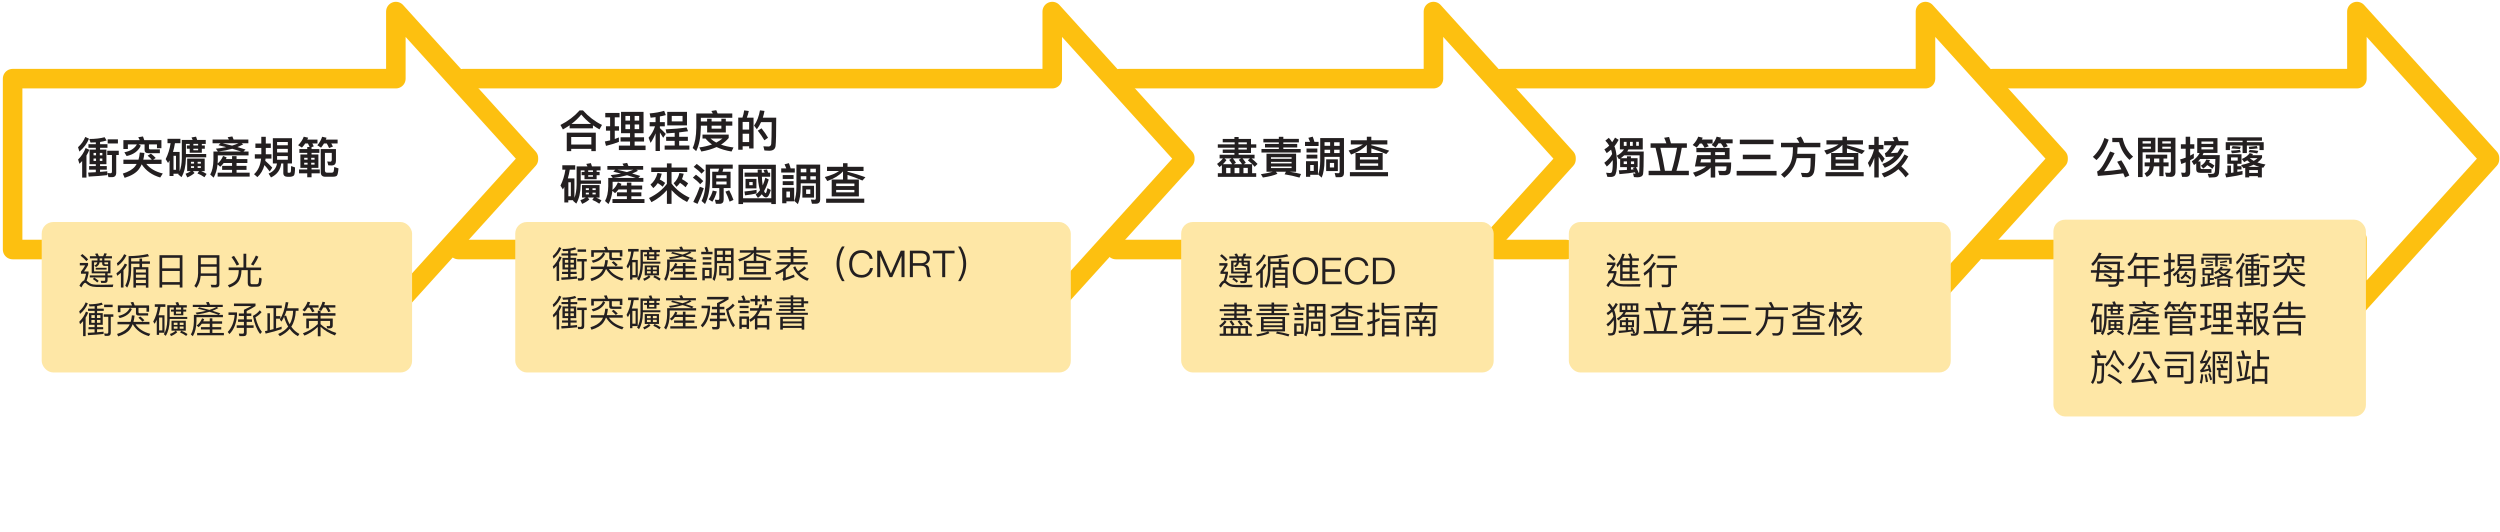 <?xml version="1.0" encoding="UTF-8"?>
<svg id="Layer_1" data-name="Layer 1" xmlns="http://www.w3.org/2000/svg" width="1080" height="230" viewBox="0 0 1080 230">
  <line x1="228.27" y1="107.8" x2="198.02" y2="107.8" style="fill: none; stroke: #fdc010; stroke-linecap: round; stroke-linejoin: round; stroke-width: 8.44px;"/>
  <line x1="512.32" y1="107.8" x2="482.06" y2="107.8" style="fill: none; stroke: #fdc010; stroke-linecap: round; stroke-linejoin: round; stroke-width: 8.44px;"/>
  <line x1="676.63" y1="107.8" x2="646.37" y2="107.8" style="fill: none; stroke: #fdc010; stroke-linecap: round; stroke-linejoin: round; stroke-width: 8.44px;"/>
  <line x1="887.08" y1="107.8" x2="856.82" y2="107.8" style="fill: none; stroke: #fdc010; stroke-linecap: round; stroke-linejoin: round; stroke-width: 8.44px;"/>
  <polyline points="25.59 107.8 5.45 107.8 5.45 33.98 171.01 33.98 171.01 5 228.27 68.26 228.27 68.83 171.01 132.1 171.01 103.12" style="fill: none; stroke: #fdc010; stroke-linecap: round; stroke-linejoin: round; stroke-width: 8.44px;"/>
  <g>
    <path d="M38.44,59.91c-.8,2.05-2.18,3.89-4.14,5.57l-.59-1.9c1.41-1.25,2.45-2.72,3.13-4.43l1.6,.76Zm.15,4.79c-.34,.87-.74,1.69-1.24,2.49v9.54h-1.86v-7.14c-.38,.4-.76,.78-1.18,1.16l-.57-1.84c1.44-1.41,2.53-3.06,3.25-4.96l1.6,.76Zm2.81-.06v-.78h-3.19v-1.56h3.19v-.8c-.74,.04-1.5,.08-2.3,.08l-.53-1.54c2.62,0,4.83-.27,6.63-.76l.84,1.42c-.84,.27-1.77,.47-2.81,.63v.97h3.19v1.56h-3.19v.78h2.74v6.31h-2.75v.8h2.91v1.56h-2.91v.95c1.12-.08,2.17-.17,3.13-.27v1.67c-2.36,.27-5.03,.48-8.04,.63l-.23-1.73c1.16-.06,2.26-.11,3.31-.17v-1.08h-2.89v-1.56h2.89v-.8h-2.7v-6.31h2.72Zm.09,2.47v-1.03h-1.08v1.03h1.08Zm0,1.37h-1.08v1.03h1.08v-1.03Zm1.63-1.37h1.1v-1.03h-1.1v1.03Zm1.1,1.37h-1.1v1.03h1.1v-1.03Zm2.62,8.05l-.42-1.79c.46,.08,.89,.11,1.31,.11s.63-.25,.63-.72v-7.18h-2.03v-1.84h4.98v1.84h-1.1v7.66c0,1.27-.61,1.92-1.82,1.92h-1.54Zm4.1-16.34v1.8h-4.43v-1.8h4.43Z" style="fill: #231f20;"/>
    <path d="M67.26,68.23l-1.1,.74h3.63v1.84h-6.59c1.56,1.98,3.93,3.36,7.12,4.14l-1.1,1.73c-3.53-1.03-6.21-2.93-8-5.7-.34,.78-.76,1.48-1.22,2.11-1.16,1.58-3.21,2.83-6.16,3.74l-.78-1.84c2.47-.76,4.24-1.8,5.34-3.17,.25-.32,.46-.67,.65-1.01h-5.74v-1.84h6.52c.27-.91,.46-1.94,.57-3.08l1.98,.19c-.1,1.03-.25,2-.48,2.89h3.67c-.47-.53-1.06-1.1-1.79-1.71l1.41-.89c.91,.7,1.6,1.33,2.07,1.86Zm2.49-4.22h-1.94v-1.63h-3.46v1.67c0,.32,.19,.49,.57,.49h4.14v1.63h-5c-1.06,0-1.6-.44-1.6-1.31v-2.49h-2.55l.91,.55c-1.04,2.32-3.08,3.82-6.12,4.5l-.97-1.63c2.64-.53,4.45-1.67,5.4-3.42h-3.89v2.01h-1.94v-3.84h7.07c-.19-.46-.42-.87-.65-1.25l2.05-.34c.19,.47,.36,1.01,.55,1.6h7.41v3.46Z" style="fill: #231f20;"/>
    <path d="M72.36,61.86v-1.9h5.58v1.9h-2.36c-.21,1.33-.49,2.6-.84,3.78h2.85v8.4c.61-1.52,.91-3.4,.95-5.66v-7.92h4.69c-.15-.4-.32-.76-.51-1.08l1.98-.34c.15,.42,.32,.89,.47,1.42h3.71v1.71h-1.69v.68h1.29v1.41h-1.29v1.71h-5.24v-1.71h-1.23v-1.41h1.23v-.68h-1.63v4.35h8.76v1.44h-8.76v.42c-.08,3.38-.7,6.1-1.92,8.15l-1.41-1.22c.04-.09,.09-.17,.13-.25h-2.17v.97h-1.71v-6.72c-.21,.38-.42,.74-.63,1.1l-1.04-1.67c1.04-2.05,1.75-4.33,2.13-6.88h-1.35Zm3.68,11.49v-6.04h-1.08v6.04h1.08Zm12.39-4.83v5.4h-1.52c.84,.34,1.61,.76,2.34,1.22l-.93,1.42c-.99-.7-1.99-1.25-3.02-1.63l.7-1.01h-2.68l.72,.82c-.87,.76-1.92,1.41-3.13,1.9l-.76-1.58c.87-.3,1.65-.68,2.3-1.14h-1.6v-5.4h7.58Zm-4.6,2.15v-.78h-1.33v.78h1.33Zm0,1.12h-1.33v.76h1.33v-.76Zm-.29-8.95h2.05v-.68h-2.05v.68Zm0,2.07h2.05v-.66h-2.05v.66Zm1.84,5.76h1.39v-.78h-1.39v.78Zm1.39,1.12h-1.39v.76h1.39v-.76Z" style="fill: #231f20;"/>
    <path d="M91.83,61.9v-1.63h7.05c-.17-.36-.34-.68-.53-.99l2.03-.34c.19,.4,.36,.84,.53,1.33h6.38v1.63h-2.91l.68,.46c-.82,.42-1.65,.82-2.53,1.16,1.27,.34,2.45,.7,3.53,1.06l-.87,.87h2.18v1.67h-13.28v1.9c-.02,.55-.04,1.08-.08,1.62,1.04-.86,1.82-1.94,2.36-3.27l1.54,.63-.3,.72h2.64v-1.27h1.94v1.27h4.67v1.71h-4.67v1.23h4.31v1.71h-4.31v1.22h5.66v1.69h-13.83v-1.69h6.23v-1.22h-4.29v-1.71h4.29v-1.23h-3.63c-.46,.63-.95,1.16-1.48,1.6l-1.16-1.01c-.23,2.3-.8,4.2-1.69,5.72l-1.48-1.33c.87-1.52,1.35-3.65,1.39-6.38v-3.57h1.94l-.89-1.22c1.61-.17,3.1-.4,4.45-.68-1.04-.27-2.15-.55-3.32-.82l.87-.84h-3.42Zm12.29,3.55c-1.1-.38-2.38-.78-3.78-1.18-1.86,.53-3.88,.93-6.02,1.18h9.8Zm-7.96-3.55c1.46,.34,2.83,.67,4.1,1.01,1.01-.3,1.92-.65,2.75-1.01h-6.86Z" style="fill: #231f20;"/>
    <path d="M112.88,62v-2.91h1.94v2.91h2.18v1.9h-2.18v2.74h2.45v1.88h-2.56l-.11,.95c.99,.87,1.99,1.86,3.02,2.94l-1.1,1.69c-.89-1.18-1.65-2.11-2.28-2.79-.59,2.18-1.62,3.91-3.06,5.21l-1.44-1.27c1.71-1.5,2.74-3.74,3.04-6.72h-2.7v-1.88h2.81v-2.74h-2.56v-1.9h2.56Zm13.26-2.3v10.92h-1.88v3.76c0,.15,.06,.23,.19,.25h.7c.32-.04,.49-.3,.53-.8,.04-.51,.08-1.22,.08-2.11l1.69,.61c0,1.86-.15,2.98-.42,3.38-.27,.38-.87,.61-1.79,.68h-.87c-1.33,0-1.98-.55-1.98-1.63v-4.14h-.91c-.3,2.77-1.79,4.79-4.41,6.04l-1.04-1.67c2.13-.87,3.32-2.32,3.63-4.37h-1.79v-10.92h8.26Zm-1.8,3.06v-1.42h-4.64v1.42h4.64Zm0,3.1v-1.54h-4.64v1.54h4.64Zm0,1.56h-4.64v1.58h4.64v-1.58Z" style="fill: #231f20;"/>
    <path d="M130.42,63.76l-1.63-1.03c1.14-1.14,1.96-2.37,2.43-3.67l1.9,.42c-.11,.29-.25,.57-.36,.84h4.39v1.65h-2.22c.25,.44,.46,.86,.63,1.25l-.97,.36v.82h3.38v1.63h-3.38v.7h2.96v5.78h-2.96v.7h3.55v1.67h-3.55v1.71h-1.86v-1.71h-3.55v-1.67h3.55v-.7h-2.96v-5.78h2.96v-.7h-3.4v-1.63h3.4v-.89h1.03c-.23-.53-.47-1.04-.74-1.54h-1.16c-.42,.65-.89,1.24-1.42,1.79Zm2.45,5.22v-.8h-1.46v.8h1.46Zm0,1.31h-1.46v.82h1.46v-.82Zm1.56-1.31h1.46v-.8h-1.46v.8Zm1.46,1.31h-1.46v.82h1.46v-.82Zm2.81-6.5l-1.61-1.04c.99-1.14,1.67-2.38,2.07-3.67l1.9,.42c-.1,.27-.19,.55-.3,.82h5.09v1.65h-2.74c.28,.47,.53,.93,.72,1.35l-1.67,.63c-.29-.68-.61-1.33-.99-1.98h-1.2c-.38,.65-.82,1.25-1.27,1.82Zm1.67,2.24v7.58c0,.65,.3,.99,.93,.99h1.9c.49,0,.8-.17,.91-.47,.11-.32,.21-.99,.28-1.99l1.84,.61c-.15,1.75-.38,2.79-.68,3.13-.3,.3-.89,.47-1.77,.47h-3.32c-1.27,0-1.9-.68-1.9-2.03v-9.92h6.57v5.15c-.02,1.22-.57,1.86-1.67,1.94-.57,0-1.12-.02-1.63-.06l-.46-1.67c.53,.06,.97,.09,1.35,.09s.61-.32,.61-.93v-2.89h-2.96Z" style="fill: #231f20;"/>
  </g>
  <rect x="18.02" y="95.91" width="160" height="65" rx="5" ry="5" style="fill: #fee7a6;"/>
  <g>
    <path d="M38.05,113.61v.91c-.51,.94-1.09,1.86-1.75,2.75h1.96v.77c-.23,1.3-.5,2.37-.84,3.23,.14,.08,.29,.19,.43,.32,.51,.48,1.04,.83,1.57,1.07,.53,.19,1.27,.3,2.22,.32,.9,0,1.91,.02,3.07,.02,1.09,0,2.5-.03,4.25-.08l-.26,1.1h-3.85c-1.24,0-2.33-.02-3.27-.05-1.12-.03-1.99-.18-2.57-.42-.67-.26-1.3-.67-1.86-1.22-.13-.11-.26-.16-.4-.16-.37,0-.9,.66-1.59,2l-.85-.75c.72-1.34,1.41-2.13,2.07-2.32,.32-.83,.59-1.79,.8-2.86h-2.2v-.88c.71-.9,1.32-1.81,1.81-2.71h-2.31v-1.06h3.56Zm.02-1.55l-.75,.75c-.61-.74-1.46-1.52-2.52-2.35l.77-.72c1,.77,1.83,1.54,2.5,2.32Zm4.03,.46v-.9h-3.26v-.93h2.81c-.19-.38-.39-.72-.59-1.04l1.09-.19c.19,.37,.39,.78,.58,1.23h1.81c.22-.42,.39-.85,.5-1.28l1.09,.14c-.13,.4-.29,.78-.5,1.14h2.73v.93h-3.26v.9h2.62v5.55h-1.24v.9h2.04v.91h-2.04v1.15c0,.8-.4,1.2-1.19,1.2h-1.59l-.21-.94c.51,.03,1,.06,1.48,.06,.3,0,.47-.19,.47-.56v-.91h-6.65v-.91h6.65v-.9h-5.83v-5.55h2.49Zm.56,8.84l-.66,.66c-.47-.48-1.11-.98-1.91-1.49l.64-.61c.75,.48,1.4,.96,1.93,1.44Zm4.05-6.47h-1.43c-.77,0-1.14-.37-1.14-1.07v-.48h-1.12c-.14,.9-.66,1.57-1.54,2.02l-.72-.61c.71-.32,1.14-.8,1.28-1.41h-1.4v3.91h6.07v-2.35Zm-.66,.8v.77h-4.7v-.77h4.7Zm-1.91-4.07h-1.08v.9h1.08v-.9Zm.96,2.08c0,.29,.14,.45,.46,.45h1.14v-.82h-1.61v.37Z" style="fill: #231f20;"/>
    <path d="M54.93,114.31c-.42,.86-.95,1.67-1.59,2.42v7.48h-1.11v-6.34c-.5,.45-1.03,.86-1.59,1.28l-.34-1.1c1.67-1.22,2.87-2.62,3.61-4.19l1.01,.46Zm-.3-4.03c-.77,1.73-2.04,3.27-3.8,4.59l-.34-1.14c1.44-1.14,2.49-2.45,3.13-3.92l1.01,.46Zm9.74,.43c-2.31,.51-4.88,.8-7.72,.88v1.34h3.61v-1.22h1.11v1.22h3.4v1.02h-3.4v1.47h2.73v8.85h-1.08v-1.01h-4.3v.99h-1.08v-8.84h2.62v-1.47h-3.61v2.87c-.06,3.11-.64,5.59-1.72,7.44l-.82-.85c.9-1.58,1.38-3.78,1.45-6.59v-6.16c3.07-.03,5.83-.34,8.28-.91l.53,.96Zm-1.35,7.03v-1.33h-4.3v1.33h4.3Zm0,2.24v-1.34h-4.3v1.34h4.3Zm0,2.3v-1.41h-4.3v1.41h4.3Z" style="fill: #231f20;"/>
    <path d="M78.82,124.21h-1.17v-1.22h-7.59v1.23h-1.16v-13.97h9.92v13.96Zm-1.17-8.28v-4.56h-7.59v4.56h7.59Zm0,5.94v-4.82h-7.59v4.82h7.59Z" style="fill: #231f20;"/>
    <path d="M84.84,124.33l-.88-.8c1.06-1.44,1.59-3.27,1.62-5.47v-7.81h9.2v12.52c0,.91-.47,1.38-1.36,1.38h-2.07l-.32-1.14c.74,.03,1.41,.06,2.02,.06,.37,0,.56-.24,.56-.7v-3.19h-6.92c-.19,2.08-.8,3.79-1.85,5.15Zm8.76-12.98h-6.85v2.8h6.85v-2.8Zm-6.85,6.75h6.85v-2.88h-6.85v2.88Z" style="fill: #231f20;"/>
    <path d="M106.39,109.62v5.94h6.42v1.14h-4.61v5.36c0,.48,.22,.72,.67,.72h1.94c.35,0,.61-.11,.77-.34,.19-.29,.32-1.1,.38-2.48l1.11,.35c-.11,1.7-.34,2.72-.66,3.07-.29,.32-.75,.48-1.4,.48h-2.5c-.99,0-1.48-.53-1.48-1.57v-5.6h-2.71v.11c-.05,2-.48,3.6-1.3,4.82-.8,1.12-2.12,1.98-3.93,2.61l-.66-1.02c1.77-.61,2.99-1.39,3.69-2.39,.64-1.02,1-2.37,1.03-4.02v-.11h-4.37v-1.14h6.4v-5.94h1.19Zm-3.05,4.58l-1.08,.53c-.71-1.38-1.46-2.59-2.25-3.68l1.09-.51c.79,1.12,1.53,2.34,2.23,3.67Zm8.27-3.3c-.54,1.31-1.27,2.59-2.15,3.83l-1.04-.53c.88-1.28,1.59-2.56,2.12-3.81l1.07,.51Z" style="fill: #231f20;"/>
    <path d="M37.95,131.06c-.69,1.71-1.81,3.23-3.39,4.55l-.34-1.12c1.28-1.12,2.2-2.4,2.78-3.86l.95,.43Zm.13,4c-.29,.77-.66,1.49-1.09,2.19v7.97h-1.09v-6.5c-.4,.46-.83,.91-1.32,1.34l-.34-1.07c1.32-1.28,2.28-2.74,2.89-4.37l.95,.43Zm2.81,.22v-.99h-2.87v-.93h2.87v-1.07c-.69,.06-1.43,.1-2.22,.1l-.3-.93c2.22,0,4.06-.24,5.54-.72l.5,.86c-.71,.26-1.52,.45-2.46,.58v1.18h2.87v.93h-2.87v.99h2.44v5.03h-2.46v1.01h2.65v.93h-2.65v1.28c1.01-.08,1.96-.16,2.82-.24v.99c-1.96,.21-4.21,.38-6.73,.51l-.13-1.02c1.04-.05,2.04-.1,2.97-.16v-1.36h-2.62v-.93h2.62v-1.01h-2.42v-5.03h2.44Zm.05,2.1v-1.23h-1.46v1.23h1.46Zm0,.83h-1.46v1.23h1.46v-1.23Zm.96-.83h1.48v-1.23h-1.48v1.23Zm1.48,.83h-1.48v1.23h1.48v-1.23Zm1.86,6.88l-.24-1.04c.42,.05,.82,.08,1.19,.08s.59-.22,.59-.64v-6.64h-1.96v-1.07h4.14v1.07h-1.11v6.91c0,.88-.43,1.33-1.28,1.33h-1.33Zm3.42-13.46v1.04h-3.68v-1.04h3.68Z" style="fill: #231f20;"/>
    <path d="M56.44,139.03c.26-.83,.45-1.78,.54-2.8l1.16,.1c-.1,.99-.26,1.89-.48,2.71h6.9v1.07h-5.99c1.35,1.98,3.47,3.36,6.37,4.1l-.63,.99c-3.15-.9-5.46-2.59-6.93-5.09h-.08c-.32,.8-.69,1.49-1.14,2.1-.96,1.33-2.68,2.37-5.12,3.12l-.46-1.07c2.15-.64,3.69-1.57,4.65-2.78,.32-.42,.58-.86,.8-1.36h-5.26v-1.07h5.67Zm7.96-4.35h-1.12v-1.68h-3.45v1.82c0,.34,.18,.51,.56,.51h3.6v.98h-4.09c-.79,0-1.17-.34-1.17-1.01v-2.31h-2.62l.85,.53c-.9,2-2.65,3.3-5.28,3.89l-.56-.94c2.5-.51,4.16-1.68,4.96-3.47h-4.05v1.87h-1.12v-2.93h6.15c-.19-.48-.42-.91-.66-1.31l1.2-.19c.19,.45,.39,.94,.58,1.5h6.23v2.74Zm-2.01,3.67l-.85,.59c-.43-.51-1.03-1.07-1.77-1.68l.83-.53c.77,.61,1.36,1.15,1.78,1.62Z" style="fill: #231f20;"/>
    <path d="M66.87,132.56v-1.12h4.57v1.12h-2.12c-.19,1.3-.47,2.51-.83,3.63h2.57v7.55h-2.33v.93h-1.01v-6.48c-.29,.59-.59,1.15-.92,1.7l-.61-.96c1.03-1.86,1.7-3.97,2.04-6.37h-1.36Zm3.26,10.16v-5.54h-1.4v5.54h1.4Zm3.16-4.43c-.06,2.82-.63,5.09-1.69,6.8l-.83-.72c.95-1.46,1.45-3.49,1.48-6.08v-6.45h4.08c-.16-.42-.34-.8-.53-1.15l1.16-.21c.16,.4,.34,.85,.5,1.36h3.24v1.01h-1.51v.9h1.25v.85h-1.25v1.6h-4.11v-1.6h-1.22v-.85h1.22v-.9h-1.78v4.07h7.59v.86h-7.59v.51Zm6.97,.26v4.29h-4.3l.61,.69c-.72,.67-1.62,1.22-2.7,1.67l-.46-.93c1.01-.35,1.85-.83,2.49-1.42h-1.81v-4.29h6.18Zm-3.58,1.81v-.98h-1.62v.98h1.62Zm0,.69h-1.62v.96h1.62v-.96Zm-.66-7.3h2.2v-.9h-2.2v.9Zm0,1.79h2.2v-.94h-2.2v.94Zm1.61,4.82h1.67v-.98h-1.67v.98Zm1.67,.69h-1.67v.96h1.67v-.96Zm1.7,3.25l-.55,.83c-.87-.64-1.77-1.15-2.66-1.5l.53-.77c.96,.38,1.86,.86,2.68,1.44Z" style="fill: #231f20;"/>
    <path d="M90.47,133.88c1.14-.35,2.15-.77,3.03-1.25h-10.21v-.96h6.24c-.16-.38-.35-.74-.54-1.06l1.17-.19c.19,.35,.37,.77,.56,1.25h5.51v.96h-2.57l.67,.45c-.82,.45-1.67,.83-2.57,1.18,1.25,.37,2.41,.74,3.43,1.1l-.67,.67h1.78v.99h-11.43v1.81c-.06,2.66-.58,4.8-1.57,6.42l-.85-.77c.83-1.34,1.27-3.23,1.3-5.65v-2.8h10.71c-1.12-.45-2.44-.9-3.98-1.34-1.67,.51-3.47,.9-5.43,1.12l-.54-.74c1.67-.19,3.18-.46,4.53-.8-1.12-.32-2.31-.62-3.6-.94l.63-.59c1.57,.38,3.03,.75,4.4,1.14Zm-4.7,7.46l-.8-.7c1.03-.77,1.8-1.81,2.33-3.12l.91,.37c-.14,.34-.29,.66-.43,.94h2.84v-1.31h1.12v1.31h4.21v1.01h-4.21v1.49h3.84v1.01h-3.84v1.49h4.98v.99h-11.56v-.99h5.46v-1.49h-3.82v-1.01h3.82v-1.49h-3.45c-.42,.59-.88,1.09-1.4,1.5Z" style="fill: #231f20;"/>
    <path d="M102.39,134.96v.99c-.19,3.59-1.29,6.39-3.28,8.37l-.74-.9c1.73-1.81,2.75-4.27,3-7.38h-2.66v-1.09h3.68Zm7.99-3.83v1.09c-1.12,.74-2.41,1.46-3.82,2.16v1.04h2.01v1.07h-2.01v1.5h2.3v1.06h-2.3v1.5h2.99v1.09h-2.99v2.26c0,.86-.42,1.3-1.25,1.3h-1.85l-.31-1.09c.53,.03,1.11,.05,1.73,.05,.32,0,.5-.22,.5-.66v-1.86h-3.12v-1.09h3.12v-1.5h-2.54v-1.06h2.54v-1.5h-2.22v-1.07h2.22v-1.58c1.43-.66,2.52-1.2,3.27-1.62h-7.58v-1.09h9.29Zm1.83,2.93l.8,.8c-.8,.93-1.69,1.66-2.67,2.21,.71,2.74,1.64,4.85,2.81,6.32l-.77,.91c-1.41-1.79-2.46-4.4-3.13-7.83,1.28-.67,2.26-1.47,2.95-2.42Z" style="fill: #231f20;"/>
    <path d="M121.73,131.99v1.12h-2.46v3.46h1.85v1.09h-1.85v4.21c.83-.26,1.62-.51,2.39-.77v1.07c-1.96,.7-4.27,1.34-6.9,1.95l-.31-1.07,1.08-.22v-7.51h1.08v7.25c.55-.13,1.06-.27,1.56-.4v-9.06h-3.24v-1.12h6.81Zm4.09,9.14c.96,1.36,2.15,2.4,3.53,3.14l-.66,.96c-1.4-.74-2.58-1.79-3.56-3.17-1.09,1.31-2.52,2.37-4.25,3.17l-.71-.94c1.83-.78,3.28-1.86,4.32-3.2-.72-1.22-1.32-2.61-1.77-4.21-.35,.74-.72,1.42-1.14,2.05l-.66-.86c1.25-2.05,2.09-4.58,2.52-7.57l1.14,.13c-.14,.88-.32,1.73-.51,2.53h4.9v1.12h-1.2c-.1,2.72-.74,5.01-1.94,6.87Zm-3-4.45l.75-.42c.42,1.44,.93,2.72,1.57,3.83,.93-1.63,1.43-3.57,1.49-5.83h-2.89c-.27,.86-.58,1.66-.93,2.42Z" style="fill: #231f20;"/>
    <path d="M131.66,134.56l-1-.62c1.03-1.09,1.77-2.29,2.23-3.6l1.11,.24c-.16,.45-.34,.88-.53,1.28h4.14v1.02h-2.71c.4,.58,.74,1.12,1,1.62l-1.04,.38c-.32-.7-.71-1.36-1.16-2h-.79c-.38,.61-.8,1.17-1.25,1.68Zm5.63,.75v-1.1h1.19v1.1h6.45v1.06h-6.45v1.25h5.27v3.01c0,.82-.43,1.23-1.29,1.23h-1.09l-.29-1.02,1.04,.05c.31,0,.47-.18,.47-.5v-1.76h-4.11v1.41c1.75,1.63,4.03,2.9,6.82,3.83l-.61,1.04c-2.41-.91-4.48-2.16-6.21-3.75v4.11h-1.19v-4.05c-1.69,1.62-3.61,2.87-5.76,3.76l-.67-1.01c2.52-.93,4.67-2.24,6.44-3.95v-1.39h-3.85v3.2h-1.14v-4.21h4.99v-1.25h-6.45v-1.06h6.45Zm1.46-.98l-.98-.64c.72-1.01,1.25-2.13,1.57-3.35l1.12,.24c-.13,.43-.26,.85-.4,1.26h4.82v1.02h-2.99c.39,.58,.71,1.12,.95,1.62l-1.01,.38c-.32-.7-.71-1.36-1.12-2h-1.09c-.26,.51-.55,1.01-.87,1.46Z" style="fill: #231f20;"/>
  </g>
  <polyline points="199.98 33.98 454.57 33.98 454.57 5 511.83 68.26 511.83 68.83 454.57 132.1 454.57 103.12" style="fill: none; stroke: #fdc010; stroke-linecap: round; stroke-linejoin: round; stroke-width: 8.44px;"/>
  <g>
    <path d="M251.83,47.68c2.37,2.66,5.11,4.77,8.23,6.29l-1.08,1.92c-1.01-.53-1.96-1.12-2.83-1.75v1.31h-10.07v-1.33c-.91,.63-1.88,1.23-2.91,1.81l-1.06-1.94c3.32-1.69,6.08-3.8,8.28-6.31h1.44Zm5.55,17.61h-1.92v-.97h-8.7v.97h-1.92v-7.98h12.54v7.98Zm-1.92-2.85v-3.27h-8.7v3.27h8.7Zm-.15-8.91c-1.56-1.2-2.96-2.55-4.2-4.05-1.2,1.48-2.6,2.83-4.22,4.05h8.42Z" style="fill: #231f20;"/>
    <path d="M263.57,54.56v-3.88h-2.09v-1.88h6.17v1.88h-2.07v3.88h1.84v1.9h-1.84v3.59c.61-.21,1.2-.44,1.79-.68v1.92c-1.75,.68-3.61,1.25-5.58,1.73l-.49-1.9c.78-.13,1.54-.29,2.28-.48v-4.18h-1.8v-1.9h1.8Zm14.44-6.23v9.21h-3.86v1.75h4.08v1.84h-4.08v1.77h4.73v1.92h-11.53v-1.92h4.83v-1.77h-4.1v-1.84h4.1v-1.75h-3.89v-9.21h9.73Zm-5.83,3.76v-2.01h-2v2.01h2Zm0,1.69h-2v2.01h2v-2.01Zm1.98-1.69h1.96v-2.01h-1.96v2.01Zm1.96,1.69h-1.96v2.01h1.96v-2.01Z" style="fill: #231f20;"/>
    <path d="M283.2,52.75v-2.15c-.7,.09-1.42,.17-2.15,.25l-.4-1.86c2.34-.19,4.43-.55,6.27-1.12l.7,1.86c-.82,.23-1.67,.42-2.55,.57v2.45h2.13v1.84h-2.13v.76c.84,.76,1.69,1.58,2.55,2.49l-1.12,1.69c-.53-.91-1.01-1.69-1.42-2.3v8h-1.88v-7.64c-.57,1.5-1.29,2.89-2.15,4.14l-.87-2.22c1.27-1.44,2.2-3.1,2.79-4.92h-2.32v-1.84h2.54Zm8.26,6.35v-1.73c-1.14,.1-2.32,.17-3.53,.25l-.36-1.73c3.38-.15,6.38-.42,9.04-.84l.63,1.65c-1.2,.19-2.47,.34-3.84,.49v1.9h3.76v1.77h-3.76v2.01h4.41v1.8h-10.68v-1.8h4.33v-2.01h-3.68v-1.77h3.68Zm5.32-10.77v5.85h-8.53v-5.85h8.53Zm-1.92,1.75h-4.67v2.36h4.67v-2.36Z" style="fill: #231f20;"/>
    <path d="M302.77,55.19c-.08,4.18-.74,7.54-2.03,10.09l-1.5-1.35c.99-2.09,1.52-5.02,1.56-8.74v-6.17h7.14c-.19-.38-.4-.74-.63-1.08l2.11-.34c.19,.42,.4,.89,.59,1.42h6.34v1.86h-13.58v1.6h2.7v-1.18h1.94v1.18h4.22v-1.2h1.92v1.2h2.81v1.82h-2.81v2.93h-8.07v-2.93h-2.7v.89Zm12.03,2.96v1.46c-.93,1.1-2.03,2.05-3.32,2.87,1.56,.57,3.36,.97,5.39,1.23l-.85,1.75c-2.51-.42-4.67-1.06-6.46-1.94-1.9,.87-4.1,1.52-6.59,1.94l-.86-1.77c2.03-.27,3.86-.7,5.47-1.29-1.1-.76-2.03-1.61-2.79-2.56h-1.31v-1.69h11.32Zm-5.38,3.44c.99-.51,1.88-1.1,2.68-1.75h-5.15c.7,.67,1.52,1.25,2.47,1.75Zm-2.01-6h4.22v-1.29h-4.22v1.29Z" style="fill: #231f20;"/>
    <path d="M325.53,64.13h-1.9v-.95h-2.81v1.5h-1.9v-13.87h1.82c.34-1.01,.59-2.05,.74-3.13l2,.27c-.21,1.03-.49,1.99-.84,2.87h2.89v13.32Zm-1.9-8.13v-3.32h-2.81v3.32h2.81Zm0,5.36v-3.59h-2.81v3.59h2.81Zm11.4,1.77c-.19,1.33-1.1,1.99-2.74,1.99-.38,0-1.06-.04-2.05-.11l-.47-1.8c.84,.06,1.58,.09,2.2,.09,.68,0,1.08-.38,1.2-1.12,.11-.91,.17-4.05,.21-9.42h-4.6c-.51,1.14-1.12,2.17-1.82,3.08l-1.2-1.58c1.25-1.79,2.09-3.99,2.55-6.59l1.96,.25c-.19,1.03-.44,1.99-.72,2.91h5.78c0,6.65-.09,10.75-.29,12.31Zm-3.23-3.63l-1.6,1.1c-.7-1.25-1.65-2.64-2.83-4.16l1.61-1.01c1.22,1.54,2.15,2.89,2.81,4.07Z" style="fill: #231f20;"/>
    <path d="M242.92,73.29v-1.9h5.58v1.9h-2.36c-.21,1.33-.49,2.6-.84,3.78h2.85v8.4c.61-1.52,.91-3.4,.95-5.66v-7.92h4.69c-.15-.4-.32-.76-.51-1.08l1.98-.34c.15,.42,.32,.89,.47,1.42h3.7v1.71h-1.69v.68h1.29v1.41h-1.29v1.71h-5.24v-1.71h-1.24v-1.41h1.24v-.68h-1.63v4.35h8.76v1.44h-8.76v.42c-.08,3.38-.7,6.1-1.92,8.15l-1.41-1.22c.04-.1,.09-.17,.13-.25h-2.17v.97h-1.71v-6.72c-.21,.38-.42,.74-.63,1.1l-1.04-1.67c1.04-2.05,1.75-4.33,2.13-6.88h-1.35Zm3.69,11.49v-6.04h-1.08v6.04h1.08Zm12.39-4.83v5.4h-1.52c.84,.34,1.62,.76,2.34,1.22l-.93,1.42c-.99-.7-2-1.25-3.02-1.63l.7-1.01h-2.68l.72,.82c-.87,.76-1.92,1.41-3.13,1.9l-.76-1.58c.87-.3,1.65-.68,2.3-1.14h-1.6v-5.4h7.58Zm-4.6,2.15v-.78h-1.33v.78h1.33Zm0,1.12h-1.33v.76h1.33v-.76Zm-.29-8.95h2.05v-.68h-2.05v.68Zm0,2.07h2.05v-.66h-2.05v.66Zm1.84,5.76h1.39v-.78h-1.39v.78Zm1.39,1.12h-1.39v.76h1.39v-.76Z" style="fill: #231f20;"/>
    <path d="M262.39,73.33v-1.63h7.05c-.17-.36-.34-.68-.53-.99l2.03-.34c.19,.4,.36,.84,.53,1.33h6.38v1.63h-2.91l.68,.46c-.82,.42-1.65,.82-2.53,1.16,1.27,.34,2.45,.7,3.53,1.06l-.87,.87h2.18v1.67h-13.28v1.9c-.02,.55-.04,1.08-.08,1.61,1.04-.85,1.82-1.94,2.36-3.27l1.54,.63-.3,.72h2.64v-1.27h1.94v1.27h4.67v1.71h-4.67v1.23h4.31v1.71h-4.31v1.22h5.66v1.69h-13.83v-1.69h6.23v-1.22h-4.29v-1.71h4.29v-1.23h-3.63c-.46,.63-.95,1.16-1.48,1.6l-1.16-1.01c-.23,2.3-.8,4.2-1.69,5.72l-1.48-1.33c.87-1.52,1.35-3.65,1.39-6.38v-3.57h1.94l-.89-1.22c1.62-.17,3.1-.4,4.45-.68-1.04-.27-2.15-.55-3.32-.82l.87-.84h-3.42Zm12.29,3.55c-1.1-.38-2.38-.78-3.78-1.18-1.86,.53-3.88,.93-6.02,1.18h9.8Zm-7.96-3.55c1.46,.34,2.83,.67,4.1,1.01,1.01-.3,1.92-.65,2.75-1.01h-6.86Z" style="fill: #231f20;"/>
    <path d="M288.1,74.3h-6.76v-1.92h6.76v-1.8h2.01v1.8h6.78v1.92h-6.78v4.98c1.92,2.56,4.52,4.6,7.79,6.12l-1.08,1.86c-2.56-1.27-4.81-2.98-6.71-5.13v5.95h-2.01v-5.93c-1.75,2.05-3.97,3.78-6.67,5.19l-1.04-1.8c3.31-1.6,5.87-3.63,7.71-6.12v-5.11Zm-5.87,6.95l-1.23-1.5c1.52-1.25,2.53-2.93,3.06-5.05l1.82,.32c-.23,.91-.51,1.77-.85,2.53,.84,.42,1.6,.91,2.32,1.46l-1.06,1.65c-.7-.61-1.41-1.14-2.13-1.56-.55,.82-1.2,1.54-1.92,2.15Zm10.01-.55l-1.23-1.56c1.23-1.1,2.07-2.56,2.51-4.41l1.84,.32c-.19,.84-.44,1.61-.74,2.34,.95,.51,1.84,1.1,2.66,1.79l-1.1,1.71c-.8-.76-1.62-1.41-2.41-1.92-.46,.65-.95,1.23-1.52,1.73Z" style="fill: #231f20;"/>
    <path d="M303.81,78.23l-1.33,1.35c-.72-.87-1.79-1.82-3.15-2.85l1.33-1.27c1.25,.93,2.3,1.86,3.15,2.77Zm.23,3.12c-.8,2.39-1.71,4.64-2.7,6.72l-1.84-.82c1.1-2.17,2.03-4.35,2.83-6.59l1.71,.68Zm.36-7.66l-1.35,1.33c-.8-.91-1.92-1.88-3.38-2.94l1.33-1.27c1.33,.97,2.47,1.94,3.4,2.89Zm5.85,.51c.15-.46,.28-.89,.38-1.33h-3.88v4.75c-.08,4.37-.8,7.86-2.18,10.52l-1.5-1.33c1.14-2.2,1.73-5.28,1.79-9.19v-6.5h11.68v1.75h-4.05c-.11,.46-.23,.89-.38,1.33h3.5v7.05h-2.98v4.92c0,1.25-.59,1.88-1.77,1.88h-1.6l-.42-1.79c.46,.08,.91,.11,1.37,.11,.34,0,.53-.23,.53-.68v-4.45h-3.06v-7.05h2.57Zm-.59,8.51c-.46,1.71-1.08,3.17-1.92,4.43l-1.6-1.01c.84-1.18,1.42-2.45,1.77-3.8l1.75,.38Zm4.22-5.7v-1.29h-4.46v1.29h4.46Zm0,1.42h-4.46v1.25h4.46v-1.25Zm2.98,7.94l-1.67,.74c-.55-1.63-1.16-3.08-1.8-4.33l1.63-.57c.7,1.29,1.31,2.68,1.84,4.16Z" style="fill: #231f20;"/>
    <path d="M335.18,88.15h-1.98v-.68h-12.2v.68h-1.98v-16.98h16.15v16.98Zm-1.98-2.51v-12.65h-12.2v12.65h12.2Zm-6.35-2.09c-1.46,.34-3.13,.63-5,.85l-.25-1.67c2-.19,3.74-.42,5.24-.72v1.54Zm.48-8.97c-.02-.44-.02-.87-.02-1.33h1.77c0,.46,0,.91,.02,1.33h1.23c-.17-.42-.34-.8-.51-1.14l1.54-.25c.15,.42,.3,.87,.46,1.39h.89v1.77h-3.57c.04,1.25,.13,2.26,.25,3.06l.11,.68c.42-.97,.8-2.07,1.14-3.31l1.46,.78c-.57,1.98-1.23,3.65-2.03,4.98,.23,.61,.46,.93,.67,.93,.23,0,.51-.74,.82-2.2l1.42,.8c-.55,2.13-1.23,3.21-2.05,3.21-.59,0-1.16-.4-1.71-1.2-.04-.08-.08-.13-.11-.17-.53,.63-1.08,1.16-1.69,1.58l-.97-1.46c.7-.47,1.33-1.1,1.88-1.86-.19-.53-.34-1.12-.47-1.77-.23-1.06-.38-2.41-.46-4.05h-5.74v-1.77h5.68Zm-.55,2.68v4.14h-4.71v-4.14h4.71Zm-1.62,1.39h-1.48v1.37h1.48v-1.37Z" style="fill: #231f20;"/>
    <path d="M339.67,72.74c-.23-.59-.48-1.18-.74-1.75l1.88-.51c.32,.84,.57,1.58,.74,2.26h1.8v1.79h-5.87v-1.79h2.18Zm3.4,14.23h-3.34v.85h-1.82v-6.73h5.17v5.87Zm-.25-11.34v1.67h-4.69v-1.67h4.69Zm0,2.64v1.67h-4.69v-1.67h4.69Zm-1.56,7.03v-2.56h-1.54v2.56h1.54Zm13.07,.8c0,1.25-.59,1.9-1.77,1.9h-1.8l-.46-1.8c.61,.06,1.16,.09,1.69,.09,.3,0,.46-.28,.46-.85v-6.23h-6.54v1.65c-.02,3-.42,5.45-1.22,7.33l-1.52-1.37c.57-1.54,.87-3.5,.89-5.85v-9.86h10.26v14.99Zm-6-11.65v-1.56h-2.41v1.56h2.41Zm0,3.12v-1.44h-2.41v1.44h2.41Zm3.34,2.7v5.09h-5.05v-5.09h5.05Zm-1.61,1.58h-1.82v1.94h1.82v-1.94Zm2.39-7.39v-1.56h-2.38v1.56h2.38Zm0,3.12v-1.44h-2.38v1.44h2.38Z" style="fill: #231f20;"/>
    <path d="M364.18,77.55v-3.53c-1.48,1.67-3.74,3.08-6.78,4.2l-1.08-1.75c2.7-.72,4.75-1.58,6.17-2.6h-5.22v-1.82h6.92v-1.54h1.94v1.54h6.92v1.82h-6.92v.32c2.85,.72,5.41,1.5,7.73,2.36l-1.29,1.44c-2.11-.91-4.26-1.73-6.44-2.43v1.99h4.9v7.28h-11.74v-7.28h4.9Zm9.18,8.26v1.8h-16.47v-1.8h16.47Zm-4.27-5.43v-1.08h-7.87v1.08h7.87Zm0,1.67h-7.87v1.03h7.87v-1.03Z" style="fill: #231f20;"/>
  </g>
  <rect x="222.59" y="95.91" width="240" height="65" rx="5" ry="5" style="fill: #fee7a6;"/>
  <g>
    <path d="M242.5,107.17c-.69,1.71-1.81,3.23-3.38,4.55l-.34-1.12c1.28-1.12,2.19-2.4,2.77-3.86l.95,.43Zm.13,4c-.29,.77-.66,1.49-1.09,2.19v7.97h-1.09v-6.5c-.4,.46-.83,.91-1.31,1.34l-.34-1.07c1.31-1.28,2.27-2.74,2.88-4.37l.94,.43Zm2.8,.22v-.99h-2.86v-.93h2.86v-1.07c-.69,.06-1.42,.1-2.21,.1l-.3-.93c2.21,0,4.05-.24,5.52-.72l.5,.86c-.7,.26-1.52,.45-2.45,.58v1.18h2.87v.93h-2.87v.99h2.43v5.03h-2.45v1.01h2.64v.93h-2.64v1.28c1.01-.08,1.95-.16,2.82-.24v.99c-1.95,.21-4.19,.38-6.71,.51l-.13-1.02c1.04-.05,2.03-.1,2.96-.16v-1.36h-2.61v-.93h2.61v-1.01h-2.42v-5.03h2.43Zm.05,2.1v-1.23h-1.46v1.23h1.46Zm0,.83h-1.46v1.23h1.46v-1.23Zm.96-.83h1.47v-1.23h-1.47v1.23Zm1.47,.83h-1.47v1.23h1.47v-1.23Zm1.86,6.88l-.24-1.04c.42,.05,.82,.08,1.18,.08s.59-.22,.59-.64v-6.64h-1.95v-1.07h4.13v1.07h-1.1v6.92c0,.88-.43,1.33-1.28,1.33h-1.33Zm3.41-13.46v1.04h-3.67v-1.04h3.67Z" style="fill: #231f20;"/>
    <path d="M260.93,115.14c.26-.83,.45-1.78,.54-2.8l1.15,.1c-.1,.99-.26,1.89-.48,2.71h6.88v1.07h-5.97c1.34,1.98,3.46,3.36,6.35,4.1l-.62,.99c-3.14-.9-5.44-2.59-6.92-5.09h-.08c-.32,.8-.69,1.49-1.14,2.1-.96,1.33-2.67,2.37-5.11,3.12l-.46-1.07c2.15-.64,3.68-1.57,4.64-2.78,.32-.42,.58-.86,.8-1.36h-5.25v-1.07h5.65Zm7.94-4.35h-1.12v-1.68h-3.44v1.82c0,.34,.18,.51,.56,.51h3.58v.98h-4.08c-.78,0-1.17-.34-1.17-1.01v-2.31h-2.61l.85,.53c-.9,2-2.64,3.3-5.27,3.89l-.56-.94c2.5-.51,4.14-1.68,4.95-3.47h-4.03v1.87h-1.12v-2.93h6.13c-.19-.48-.42-.91-.66-1.31l1.2-.19c.19,.45,.38,.94,.58,1.5h6.21v2.74Zm-2,3.67l-.85,.59c-.43-.51-1.03-1.07-1.76-1.68l.83-.53c.77,.61,1.36,1.15,1.78,1.62Z" style="fill: #231f20;"/>
    <path d="M271.33,108.67v-1.12h4.56v1.12h-2.11c-.19,1.3-.46,2.51-.83,3.63h2.56v7.56h-2.32v.93h-1.01v-6.48c-.29,.59-.59,1.15-.91,1.7l-.61-.96c1.02-1.86,1.7-3.97,2.03-6.37h-1.36Zm3.25,10.16v-5.54h-1.39v5.54h1.39Zm3.15-4.43c-.06,2.82-.62,5.09-1.68,6.8l-.83-.72c.94-1.46,1.44-3.49,1.47-6.08v-6.45h4.06c-.16-.42-.34-.8-.53-1.15l1.15-.21c.16,.4,.34,.85,.5,1.36h3.23v1.01h-1.5v.9h1.25v.85h-1.25v1.6h-4.1v-1.6h-1.22v-.85h1.22v-.9h-1.78v4.07h7.57v.86h-7.57v.51Zm6.95,.26v4.29h-4.29l.61,.69c-.72,.67-1.62,1.22-2.69,1.67l-.46-.93c1.01-.35,1.84-.83,2.48-1.42h-1.81v-4.29h6.16Zm-3.57,1.81v-.98h-1.62v.98h1.62Zm0,.69h-1.62v.96h1.62v-.96Zm-.66-7.3h2.19v-.9h-2.19v.9Zm0,1.79h2.19v-.94h-2.19v.94Zm1.6,4.82h1.67v-.98h-1.67v.98Zm1.67,.69h-1.67v.96h1.67v-.96Zm1.7,3.25l-.54,.83c-.86-.64-1.76-1.15-2.66-1.5l.53-.77c.96,.38,1.86,.86,2.67,1.44Z" style="fill: #231f20;"/>
    <path d="M294.87,109.98c1.14-.35,2.14-.77,3.03-1.25h-10.18v-.96h6.23c-.16-.38-.35-.74-.54-1.06l1.17-.19c.19,.35,.37,.77,.56,1.25h5.49v.96h-2.56l.67,.45c-.82,.45-1.66,.83-2.56,1.18,1.25,.37,2.4,.74,3.43,1.1l-.67,.67h1.78v.99h-11.4v1.81c-.06,2.66-.58,4.8-1.57,6.42l-.85-.77c.83-1.34,1.26-3.23,1.3-5.65v-2.8h10.68c-1.12-.45-2.43-.9-3.97-1.34-1.67,.51-3.46,.9-5.41,1.12l-.54-.74c1.66-.19,3.17-.46,4.51-.8-1.12-.32-2.3-.62-3.59-.94l.62-.59c1.57,.38,3.02,.75,4.38,1.14Zm-4.69,7.46l-.8-.7c1.03-.77,1.79-1.81,2.32-3.12l.91,.37c-.14,.34-.29,.66-.43,.94h2.83v-1.31h1.12v1.31h4.19v1.01h-4.19v1.49h3.83v1.01h-3.83v1.49h4.96v.99h-11.52v-.99h5.44v-1.49h-3.81v-1.01h3.81v-1.49h-3.44c-.42,.59-.88,1.09-1.39,1.5Z" style="fill: #231f20;"/>
    <path d="M305.09,108.77c-.22-.64-.48-1.26-.79-1.84l1.1-.3c.3,.7,.54,1.34,.72,1.92l-.61,.22h2.3v1.06h-4.88v-1.06h2.15Zm2.37,11.46h-2.98v.86h-1.07v-5.39h4.05v4.53Zm-.14-9.11v.99h-3.76v-.99h3.76Zm0,2.19v.99h-3.76v-.99h3.76Zm-.9,5.92v-2.58h-1.94v2.58h1.94Zm10.47,.62c0,.91-.4,1.38-1.2,1.38h-1.6l-.27-1.06c.54,.03,1.06,.06,1.54,.06,.29,0,.45-.26,.45-.77v-5.79h-6.08v1.73c-.02,2.45-.37,4.43-1.04,5.97l-.88-.8c.54-1.34,.83-3.04,.85-5.11v-8.2h8.24v12.58Zm-4.66-9.8v-1.73h-2.51v1.73h2.51Zm0,2.66v-1.66h-2.51v1.66h2.51Zm2.51,2.18v4.07h-4.03v-4.07h4.03Zm-.94,.94h-2.14v2.19h2.14v-2.19Zm2-5.78v-1.73h-2.54v1.73h2.54Zm0,2.66v-1.66h-2.54v1.66h2.54Z" style="fill: #231f20;"/>
    <path d="M325.62,112.66v-3.51h-.03c-1.25,1.55-3.3,2.83-6.11,3.83l-.61-1.02c2.59-.74,4.51-1.68,5.76-2.8h-5.03v-1.06h6.02v-1.47h1.12v1.47h6.02v1.06h-6.02v.54c2.46,.67,4.69,1.41,6.67,2.21l-.74,.83c-1.92-.83-3.91-1.58-5.94-2.23v2.15h4.22v5.89h-9.57v-5.89h4.23Zm7.41,7.14v1.07h-13.75v-1.07h13.75Zm-3.19-4.66v-1.46h-7.33v1.46h7.33Zm0,.98h-7.33v1.41h7.33v-1.41Z" style="fill: #231f20;"/>
    <path d="M341.56,108.05v-1.36h1.19v1.36h5.78v1.06h-5.78v1.52h4.85v1.06h-4.85v1.55h6.18v1.04h-7.33c-.56,.8-1.28,1.52-2.14,2.19v3.44c1.2-.37,2.38-.8,3.57-1.31l.22,1.07c-1.6,.67-3.22,1.22-4.88,1.63l-.38-.99c.22-.1,.34-.24,.34-.43v-2.64c-.86,.51-1.83,.99-2.9,1.44l-.62-1.01c2.56-.9,4.42-2.02,5.6-3.39h-5.01v-1.04h6.18v-1.55h-4.85v-1.06h4.85v-1.52h-5.78v-1.06h5.78Zm6.71,7.83c-.85,.86-1.81,1.52-2.87,1.97,1.06,1.09,2.42,1.92,4.05,2.46l-.69,.99c-2.87-1.04-4.9-2.96-6.1-5.78l.88-.5c.32,.77,.72,1.47,1.2,2.08,.96-.42,1.87-1.09,2.74-2.02l.78,.78Z" style="fill: #231f20;"/>
    <path d="M364.87,106.5c-.64,1.06-1.15,2.16-1.52,3.31-.48,1.41-.71,2.79-.71,4.16s.22,2.75,.71,4.16c.37,1.14,.88,2.24,1.52,3.31h-1.12c-.71-1.04-1.25-2.15-1.65-3.3-.48-1.38-.71-2.77-.71-4.16s.22-2.82,.71-4.19c.4-1.17,.94-2.27,1.65-3.3h1.12Z" style="fill: #231f20;"/>
    <path d="M375.43,109.09c.86,.67,1.38,1.58,1.54,2.72h-1.27c-.16-.83-.58-1.47-1.22-1.92-.62-.43-1.38-.64-2.27-.64-1.33,0-2.35,.46-3.07,1.39-.67,.86-1.01,2-1.01,3.43s.32,2.56,.99,3.39c.71,.88,1.71,1.33,3.06,1.33,.91,0,1.68-.24,2.32-.72,.67-.51,1.14-1.26,1.36-2.26h1.27c-.26,1.33-.85,2.37-1.79,3.1-.88,.69-1.94,1.04-3.15,1.04-1.78,0-3.14-.59-4.08-1.76-.86-1.06-1.28-2.43-1.28-4.13s.43-3.09,1.31-4.18c.96-1.22,2.34-1.81,4.1-1.81,1.26,0,2.34,.34,3.2,1.01Z" style="fill: #231f20;"/>
    <path d="M380.58,108.3l4.26,9.75h.05l4.24-9.75h1.63v11.43h-1.31v-9.09h-.05l-3.95,9.09h-1.18l-3.95-9.09h-.05v9.09h-1.31v-11.43h1.63Z" style="fill: #231f20;"/>
    <path d="M397.99,108.3c1.14,0,2.03,.26,2.69,.78,.67,.54,1.02,1.34,1.02,2.4,0,.64-.18,1.2-.53,1.7-.38,.51-.9,.83-1.55,.99v.03c1.09,.24,1.7,.93,1.82,2.08l.18,1.76c.06,.7,.27,1.26,.61,1.68h-1.43c-.26-.38-.42-.88-.46-1.52l-.14-1.52c-.06-.67-.3-1.17-.72-1.46-.38-.29-.93-.42-1.65-.42h-3.46v4.91h-1.31v-11.43h4.93Zm-3.62,5.38h3.46c.83,0,1.49-.21,1.94-.59,.4-.37,.61-.88,.61-1.55s-.21-1.23-.59-1.57c-.42-.35-1.07-.53-1.95-.53h-3.46v4.24Z" style="fill: #231f20;"/>
    <path d="M412.36,108.3v1.14h-4.03v10.29h-1.3v-10.29h-4.03v-1.14h9.36Z" style="fill: #231f20;"/>
    <path d="M415.03,106.5c.69,1.02,1.23,2.13,1.65,3.3,.46,1.38,.7,2.77,.7,4.19s-.24,2.78-.7,4.16c-.42,1.15-.96,2.26-1.65,3.3h-1.12c.64-1.07,1.14-2.18,1.52-3.31,.46-1.41,.7-2.8,.7-4.16s-.24-2.75-.7-4.16c-.38-1.15-.88-2.26-1.52-3.31h1.12Z" style="fill: #231f20;"/>
    <path d="M242.5,128.17c-.69,1.71-1.81,3.23-3.38,4.55l-.34-1.12c1.28-1.12,2.19-2.4,2.77-3.86l.95,.43Zm.13,4c-.29,.77-.66,1.49-1.09,2.19v7.97h-1.09v-6.5c-.4,.46-.83,.91-1.31,1.34l-.34-1.07c1.31-1.28,2.27-2.74,2.88-4.37l.94,.43Zm2.8,.22v-.99h-2.86v-.93h2.86v-1.07c-.69,.06-1.42,.1-2.21,.1l-.3-.93c2.21,0,4.05-.24,5.52-.72l.5,.86c-.7,.26-1.52,.45-2.45,.58v1.19h2.87v.93h-2.87v.99h2.43v5.03h-2.45v1.01h2.64v.93h-2.64v1.28c1.01-.08,1.95-.16,2.82-.24v.99c-1.95,.21-4.19,.38-6.71,.51l-.13-1.02c1.04-.05,2.03-.1,2.96-.16v-1.36h-2.61v-.93h2.61v-1.01h-2.42v-5.03h2.43Zm.05,2.1v-1.23h-1.46v1.23h1.46Zm0,.83h-1.46v1.23h1.46v-1.23Zm.96-.83h1.47v-1.23h-1.47v1.23Zm1.47,.83h-1.47v1.23h1.47v-1.23Zm1.86,6.88l-.24-1.04c.42,.05,.82,.08,1.18,.08s.59-.22,.59-.64v-6.64h-1.95v-1.07h4.13v1.07h-1.1v6.91c0,.88-.43,1.33-1.28,1.33h-1.33Zm3.41-13.46v1.04h-3.67v-1.04h3.67Z" style="fill: #231f20;"/>
    <path d="M260.93,136.14c.26-.83,.45-1.78,.54-2.8l1.15,.1c-.1,.99-.26,1.89-.48,2.71h6.88v1.07h-5.97c1.34,1.98,3.46,3.36,6.35,4.1l-.62,.99c-3.14-.9-5.44-2.59-6.92-5.09h-.08c-.32,.8-.69,1.49-1.14,2.1-.96,1.33-2.67,2.37-5.11,3.12l-.46-1.07c2.15-.64,3.68-1.57,4.64-2.78,.32-.42,.58-.86,.8-1.36h-5.25v-1.07h5.65Zm7.94-4.35h-1.12v-1.68h-3.44v1.82c0,.34,.18,.51,.56,.51h3.58v.98h-4.08c-.78,0-1.17-.34-1.17-1.01v-2.31h-2.61l.85,.53c-.9,2-2.64,3.3-5.27,3.89l-.56-.94c2.5-.51,4.14-1.68,4.95-3.47h-4.03v1.87h-1.12v-2.93h6.13c-.19-.48-.42-.91-.66-1.31l1.2-.19c.19,.45,.38,.94,.58,1.5h6.21v2.74Zm-2,3.67l-.85,.59c-.43-.51-1.03-1.07-1.76-1.68l.83-.53c.77,.61,1.36,1.15,1.78,1.62Z" style="fill: #231f20;"/>
    <path d="M271.33,129.67v-1.12h4.56v1.12h-2.11c-.19,1.3-.46,2.51-.83,3.63h2.56v7.55h-2.32v.93h-1.01v-6.48c-.29,.59-.59,1.15-.91,1.7l-.61-.96c1.02-1.86,1.7-3.97,2.03-6.37h-1.36Zm3.25,10.16v-5.54h-1.39v5.54h1.39Zm3.15-4.43c-.06,2.82-.62,5.09-1.68,6.8l-.83-.72c.94-1.46,1.44-3.49,1.47-6.08v-6.45h4.06c-.16-.42-.34-.8-.53-1.15l1.15-.21c.16,.4,.34,.85,.5,1.36h3.23v1.01h-1.5v.9h1.25v.85h-1.25v1.6h-4.1v-1.6h-1.22v-.85h1.22v-.9h-1.78v4.07h7.57v.86h-7.57v.51Zm6.95,.26v4.29h-4.29l.61,.69c-.72,.67-1.62,1.22-2.69,1.67l-.46-.93c1.01-.35,1.84-.83,2.48-1.42h-1.81v-4.29h6.16Zm-3.57,1.81v-.98h-1.62v.98h1.62Zm0,.69h-1.62v.96h1.62v-.96Zm-.66-7.3h2.19v-.9h-2.19v.9Zm0,1.79h2.19v-.94h-2.19v.94Zm1.6,4.82h1.67v-.98h-1.67v.98Zm1.67,.69h-1.67v.96h1.67v-.96Zm1.7,3.25l-.54,.83c-.86-.64-1.76-1.15-2.66-1.5l.53-.77c.96,.38,1.86,.86,2.67,1.44Z" style="fill: #231f20;"/>
    <path d="M294.87,130.99c1.14-.35,2.14-.77,3.03-1.25h-10.18v-.96h6.23c-.16-.38-.35-.74-.54-1.06l1.17-.19c.19,.35,.37,.77,.56,1.25h5.49v.96h-2.56l.67,.45c-.82,.45-1.66,.83-2.56,1.18,1.25,.37,2.4,.74,3.43,1.1l-.67,.67h1.78v.99h-11.4v1.81c-.06,2.66-.58,4.8-1.57,6.42l-.85-.77c.83-1.34,1.26-3.23,1.3-5.65v-2.8h10.68c-1.12-.45-2.43-.9-3.97-1.34-1.67,.51-3.46,.9-5.41,1.12l-.54-.74c1.66-.19,3.17-.46,4.51-.8-1.12-.32-2.3-.62-3.59-.94l.62-.59c1.57,.38,3.02,.75,4.38,1.14Zm-4.69,7.46l-.8-.7c1.03-.77,1.79-1.81,2.32-3.12l.91,.37c-.14,.34-.29,.66-.43,.94h2.83v-1.31h1.12v1.31h4.19v1.01h-4.19v1.49h3.83v1.01h-3.83v1.49h4.96v.99h-11.52v-.99h5.44v-1.49h-3.81v-1.01h3.81v-1.49h-3.44c-.42,.59-.88,1.09-1.39,1.5Z" style="fill: #231f20;"/>
    <path d="M306.76,132.07v.99c-.19,3.59-1.28,6.39-3.27,8.37l-.74-.9c1.73-1.81,2.74-4.27,2.99-7.38h-2.66v-1.09h3.67Zm7.97-3.83v1.09c-1.12,.74-2.4,1.46-3.81,2.16v1.04h2v1.07h-2v1.5h2.29v1.06h-2.29v1.5h2.98v1.09h-2.98v2.26c0,.86-.42,1.3-1.25,1.3h-1.84l-.3-1.09c.53,.03,1.1,.05,1.73,.05,.32,0,.5-.22,.5-.66v-1.86h-3.1v-1.09h3.1v-1.5h-2.53v-1.06h2.53v-1.5h-2.21v-1.07h2.21v-1.58c1.42-.66,2.51-1.2,3.26-1.62h-7.55v-1.09h9.27Zm1.83,2.93l.8,.8c-.8,.93-1.68,1.66-2.66,2.21,.7,2.74,1.63,4.85,2.8,6.32l-.77,.91c-1.41-1.79-2.45-4.4-3.12-7.83,1.28-.67,2.26-1.47,2.95-2.42Z" style="fill: #231f20;"/>
    <path d="M322.13,129.55l-.59,.22h2.35v1.06h-5.03v-1.06h2.24c-.26-.64-.53-1.27-.85-1.86l1.1-.3c.32,.7,.58,1.36,.77,1.94Zm1.44,12.53h-1.02v-.75h-2.11v.74h-1.04v-5.35h4.18v5.36Zm-.18-9.97v.99h-3.86v-.99h3.86Zm0,2.24v.99h-3.86v-.99h3.86Zm-.85,5.94v-2.58h-2.11v2.58h2.11Zm9.8,2.06h-1.07v-.85h-4.07v.83h-1.07v-4.71c-.59,.56-1.23,1.04-1.92,1.44l-.53-.94c1.62-.96,2.82-2.27,3.62-3.92h-3.28v-1.06h3.71c.19-.54,.34-1.1,.46-1.7l1.09,.13c-.13,.54-.26,1.06-.42,1.57h4.63v1.06h-5.03c-.37,.83-.8,1.58-1.3,2.26h5.17v5.89Zm-5.09-14.73v1.52h1.22v1.06h-1.22v1.66h-1.07v-1.66h-1.99v-1.06h1.99v-1.52h1.07Zm4.02,12.85v-2.99h-4.07v2.99h4.07Zm.06-12.85v1.52h2.11v1.06h-2.11v1.66h-1.07v-1.66h-1.17v-1.06h1.17v-1.52h1.07Z" style="fill: #231f20;"/>
    <path d="M342.7,132.7v.78h5.15v.82h-5.15v.83h6.31v.86h-13.7v-.86h6.27v-.83h-5.11v-.82h5.11v-.78h-4.79v-.83h4.83v-.88h-6.29v-.78h6.29v-.9h-4.87v-.83h4.8v-.86h1.17v.86h4.53v1.65h1.9v.94h-1.9v1.63h-4.56Zm4.74,9.7h-1.12v-.74h-8.13v.74h-1.12v-5.52h10.37v5.52Zm-1.12-3.55v-1.1h-8.13v1.1h8.13Zm0,1.92v-1.06h-8.13v1.06h8.13Zm-3.67-10.56h3.52v-.9h-3.52v.9Zm0,1.66h3.52v-.88h-3.52v.88Z" style="fill: #231f20;"/>
  </g>
  <polyline points="483.55 33.98 619.25 33.98 619.25 5 676.51 68.26 676.51 68.83 619.25 132.1 619.25 103.12" style="fill: none; stroke: #fdc010; stroke-linecap: round; stroke-linejoin: round; stroke-width: 8.44px;"/>
  <g>
    <path d="M533.27,66.84v-.76h-5.05v-1.48h5.15v-.78h-7.28v-1.48h7.28v-.85h-5.15v-1.48h5.05v-.84h1.82v.84h5.34v2.34h2.28v1.48h-2.28v2.26h-5.34v.76h6.88v1.6h-1.29c1.01,.8,1.86,1.6,2.58,2.37l-1.25,1.25c-.68-.87-1.65-1.8-2.93-2.81l.85-.82h-3.13c.59,.7,1.04,1.33,1.39,1.86l-.87,.63h3.59v3.89h1.77v1.6h-16.58v-1.6h1.75v-3.46c-.34,.3-.68,.57-1.03,.82l-1.06-1.37c.99-.68,1.84-1.48,2.53-2.37h-1.42v-1.6h6.42Zm-.99,4.08c-.34-.57-.76-1.2-1.27-1.84l1.04-.65h-3.06l.84,.72c-.47,.65-.99,1.23-1.52,1.77h3.97Zm-.72,3.89v-2.3h-1.86v2.3h1.86Zm5-3.89c-.38-.59-.83-1.22-1.41-1.88l.95-.61h-3.5c.57,.7,1.01,1.33,1.33,1.86l-.89,.63h3.51Zm-1.16,3.89v-2.3h-2.07v2.3h2.07Zm-.4-12.48h3.63v-.85h-3.63v.85Zm0,2.26h3.63v-.78h-3.63v.78Zm4.05,10.22v-2.3h-1.88v2.3h1.88Z" style="fill: #231f20;"/>
    <path d="M559.91,66.39v7.79h-2.91c1.75,.25,3.42,.57,5.03,.99l-.65,1.56c-2.05-.61-4.2-1.08-6.44-1.42l.59-1.12h-4.35l.68,.89c-1.46,.67-3.55,1.2-6.29,1.61l-.86-1.44c2.11-.3,3.82-.65,5.13-1.06h-2.72v-7.79h12.77Zm-7.45-6.4v-.89h1.94v.89h6.71v1.52h-6.71v.67h6v1.52h-6v.67h7.5v1.52h-16.95v-1.52h7.5v-.67h-5.97v-1.52h5.97v-.67h-6.67v-1.52h6.67Zm5.51,8.62v-.67h-8.91v.67h8.91Zm0,1.99v-.67h-8.91v.67h8.91Zm0,1.35h-8.91v.66h8.91v-.66Z" style="fill: #231f20;"/>
    <path d="M565.95,61.29c-.23-.59-.47-1.18-.74-1.75l1.88-.51c.32,.84,.57,1.58,.74,2.26h1.8v1.79h-5.87v-1.79h2.18Zm3.4,14.23h-3.34v.85h-1.82v-6.73h5.17v5.87Zm-.25-11.34v1.67h-4.69v-1.67h4.69Zm0,2.64v1.67h-4.69v-1.67h4.69Zm-1.56,7.03v-2.56h-1.54v2.56h1.54Zm13.07,.8c0,1.25-.59,1.9-1.77,1.9h-1.8l-.46-1.8c.61,.06,1.16,.09,1.69,.09,.3,0,.46-.28,.46-.85v-6.23h-6.54v1.65c-.02,3-.42,5.45-1.22,7.33l-1.52-1.37c.57-1.54,.87-3.5,.89-5.85v-9.86h10.26v14.99Zm-6-11.65v-1.56h-2.41v1.56h2.41Zm0,3.12v-1.44h-2.41v1.44h2.41Zm3.34,2.7v5.09h-5.05v-5.09h5.05Zm-1.62,1.58h-1.82v1.94h1.82v-1.94Zm2.39-7.39v-1.56h-2.37v1.56h2.37Zm0,3.12v-1.44h-2.37v1.44h2.37Z" style="fill: #231f20;"/>
    <path d="M590.46,66.1v-3.53c-1.48,1.67-3.74,3.08-6.78,4.2l-1.08-1.75c2.7-.72,4.75-1.58,6.17-2.6h-5.22v-1.82h6.92v-1.54h1.94v1.54h6.92v1.82h-6.92v.32c2.85,.72,5.41,1.5,7.73,2.36l-1.29,1.44c-2.11-.91-4.25-1.73-6.44-2.43v1.99h4.9v7.28h-11.74v-7.28h4.9Zm9.17,8.26v1.8h-16.47v-1.8h16.47Zm-4.27-5.43v-1.08h-7.87v1.08h7.87Zm0,1.67h-7.87v1.03h7.87v-1.03Z" style="fill: #231f20;"/>
  </g>
  <rect x="510.27" y="95.91" width="135" height="65" rx="5" ry="5" style="fill: #fee7a6;"/>
  <g>
    <path d="M530.28,113.69v.91c-.51,.94-1.09,1.86-1.74,2.75h1.95v.77c-.22,1.3-.5,2.37-.83,3.23,.14,.08,.29,.19,.43,.32,.51,.48,1.04,.83,1.57,1.07,.53,.19,1.26,.3,2.21,.32,.9,0,1.9,.02,3.06,.02,1.09,0,2.5-.03,4.24-.08l-.26,1.1h-3.84c-1.23,0-2.32-.02-3.27-.05-1.12-.03-1.98-.18-2.56-.42-.67-.26-1.3-.67-1.86-1.22-.13-.11-.26-.16-.4-.16-.37,0-.9,.66-1.58,2l-.85-.75c.72-1.34,1.41-2.13,2.07-2.32,.32-.83,.59-1.79,.8-2.86h-2.19v-.88c.7-.9,1.31-1.81,1.81-2.71h-2.3v-1.06h3.55Zm.02-1.55l-.75,.75c-.61-.74-1.46-1.52-2.51-2.35l.77-.72c.99,.77,1.82,1.54,2.5,2.32Zm4.02,.46v-.9h-3.25v-.93h2.8c-.19-.38-.38-.72-.59-1.04l1.09-.19c.19,.37,.38,.78,.58,1.23h1.81c.22-.42,.38-.85,.5-1.28l1.09,.14c-.13,.4-.29,.78-.5,1.14h2.72v.93h-3.25v.9h2.61v5.55h-1.23v.9h2.03v.91h-2.03v1.15c0,.8-.4,1.2-1.18,1.2h-1.58l-.21-.94c.51,.03,.99,.06,1.47,.06,.3,0,.46-.19,.46-.56v-.91h-6.63v-.91h6.63v-.9h-5.81v-5.55h2.48Zm.56,8.84l-.66,.66c-.46-.48-1.1-.98-1.9-1.49l.64-.61c.75,.48,1.39,.96,1.92,1.44Zm4.03-6.47h-1.42c-.77,0-1.14-.37-1.14-1.07v-.48h-1.12c-.14,.9-.66,1.57-1.54,2.02l-.72-.61c.7-.32,1.14-.8,1.28-1.41h-1.39v3.91h6.05v-2.35Zm-.66,.8v.77h-4.69v-.77h4.69Zm-1.91-4.07h-1.07v.9h1.07v-.9Zm.96,2.08c0,.29,.14,.45,.46,.45h1.14v-.82h-1.6v.37Z" style="fill: #231f20;"/>
    <path d="M547.11,114.39c-.42,.86-.94,1.67-1.58,2.42v7.48h-1.1v-6.34c-.5,.45-1.02,.86-1.58,1.28l-.34-1.1c1.67-1.22,2.87-2.62,3.6-4.19l1.01,.46Zm-.3-4.03c-.77,1.73-2.03,3.27-3.79,4.59l-.34-1.14c1.44-1.14,2.48-2.45,3.12-3.92l1.01,.46Zm9.72,.43c-2.3,.51-4.87,.8-7.7,.88v1.34h3.6v-1.22h1.1v1.22h3.39v1.02h-3.39v1.47h2.72v8.85h-1.07v-1.01h-4.29v.99h-1.07v-8.84h2.61v-1.47h-3.6v2.87c-.06,3.11-.64,5.59-1.71,7.44l-.82-.85c.9-1.58,1.38-3.78,1.44-6.59v-6.16c3.06-.03,5.81-.34,8.26-.91l.53,.96Zm-1.34,7.03v-1.33h-4.29v1.33h4.29Zm0,2.24v-1.34h-4.29v1.34h4.29Zm0,2.3v-1.41h-4.29v1.41h4.29Z" style="fill: #231f20;"/>
    <path d="M568.02,112.82c.93,1.09,1.41,2.5,1.41,4.24s-.48,3.12-1.41,4.21c-.99,1.14-2.35,1.71-4.07,1.71s-3.06-.58-4.05-1.71c-.95-1.09-1.41-2.5-1.41-4.21s.46-3.14,1.41-4.23c.99-1.15,2.34-1.73,4.07-1.73s3.06,.56,4.05,1.71Zm-7.16,.82c-.7,.86-1.06,2-1.06,3.43s.35,2.54,1.06,3.41c.74,.9,1.78,1.34,3.09,1.34s2.35-.45,3.09-1.31c.7-.86,1.07-2,1.07-3.44s-.37-2.61-1.07-3.47c-.74-.88-1.76-1.31-3.07-1.31s-2.35,.45-3.11,1.36Z" style="fill: #231f20;"/>
    <path d="M579.35,111.33v1.14h-6.79v3.83h6.4v1.14h-6.4v4.19h7.06v1.14h-8.37v-11.43h8.1Z" style="fill: #231f20;"/>
    <path d="M589.57,112.12c.86,.67,1.38,1.58,1.54,2.72h-1.26c-.16-.83-.58-1.47-1.22-1.92-.62-.43-1.38-.64-2.27-.64-1.33,0-2.35,.46-3.07,1.39-.67,.86-1.01,2-1.01,3.43s.32,2.56,.99,3.39c.71,.88,1.71,1.33,3.06,1.33,.91,0,1.68-.24,2.32-.72,.67-.51,1.14-1.26,1.36-2.26h1.26c-.26,1.33-.85,2.37-1.79,3.1-.88,.69-1.94,1.04-3.15,1.04-1.78,0-3.14-.59-4.08-1.76-.86-1.06-1.28-2.43-1.28-4.13s.43-3.09,1.31-4.18c.96-1.22,2.34-1.81,4.1-1.81,1.26,0,2.34,.34,3.2,1.01Z" style="fill: #231f20;"/>
    <path d="M597.19,111.33c1.81,0,3.17,.51,4.1,1.57,.85,.96,1.28,2.35,1.28,4.15s-.46,3.15-1.38,4.15c-.96,1.04-2.34,1.57-4.13,1.57h-3.97v-11.43h4.1Zm-2.79,10.29h2.43c1.49,0,2.61-.4,3.36-1.18,.7-.77,1.07-1.9,1.07-3.39s-.34-2.67-.99-3.41c-.7-.78-1.79-1.17-3.3-1.17h-2.58v9.16Z" style="fill: #231f20;"/>
    <path d="M529.85,139.01c-.69,.96-1.54,1.79-2.54,2.53l-.64-.82c.96-.67,1.78-1.47,2.43-2.37l.75,.66Zm3.33-1.66v-1.01h-4.43v-.9h4.48v-1.01h-6.32v-.9h6.32v-1.07h-4.48v-.9h4.43v-.82h1.07v.82h4.47v1.97h2.07v.9h-2.07v1.9h-4.47v1.01h5.92v.96h-12.65v-.96h5.65Zm5.94,6.79h1.63v.94h-13.85v-.94h1.62v-3.28h10.6v3.28Zm-7.44,0v-2.32h-2.06v2.32h2.06Zm1.63-3.94l-.83,.59c-.32-.56-.77-1.18-1.33-1.86l.83-.53c.58,.67,1.01,1.28,1.33,1.79Zm1.6,3.94v-2.32h-2.19v2.32h2.19Zm-.7-10.6h3.46v-1.07h-3.46v1.07Zm0,1.9h3.46v-1.01h-3.46v1.01Zm2.71,4.75l-.83,.59c-.35-.58-.83-1.2-1.44-1.9l.83-.51c.62,.7,1.1,1.31,1.44,1.82Zm1.12,3.94v-2.32h-2.08v2.32h2.08Zm3.19-3.41l-.74,.74c-.61-.75-1.44-1.55-2.53-2.39l.72-.69c1.01,.78,1.86,1.57,2.54,2.34Z" style="fill: #231f20;"/>
    <path d="M555.13,136.93v6.24h-7.27l.56,.75c-1.23,.58-2.99,1.06-5.28,1.41l-.5-.85c2.27-.35,3.99-.78,5.17-1.31h-3.06v-6.24h10.37Zm-5.83-5.38v-.86h1.12v.86h5.84v.93h-5.84v.91h5.25v.93h-5.25v.93h6.51v.91h-14.17v-.91h6.53v-.93h-5.22v-.93h5.22v-.91h-5.83v-.93h5.83Zm4.71,7.23v-.93h-8.13v.93h8.13Zm0,1.74v-.93h-8.13v.93h8.13Zm0,.82h-8.13v.9h8.13v-.9Zm2.99,3.09l-.37,.91c-1.73-.54-3.52-.98-5.39-1.28l.4-.78c1.86,.27,3.65,.66,5.36,1.15Z" style="fill: #231f20;"/>
    <path d="M560.77,132.8c-.22-.64-.48-1.26-.79-1.84l1.1-.3c.3,.7,.54,1.34,.72,1.92l-.61,.22h2.3v1.06h-4.88v-1.06h2.15Zm2.37,11.46h-2.98v.86h-1.07v-5.39h4.05v4.53Zm-.14-9.11v.99h-3.76v-.99h3.76Zm0,2.19v.99h-3.76v-.99h3.76Zm-.9,5.92v-2.58h-1.94v2.58h1.94Zm10.47,.62c0,.91-.4,1.38-1.2,1.38h-1.6l-.27-1.06c.54,.03,1.06,.06,1.54,.06,.29,0,.45-.26,.45-.77v-5.79h-6.08v1.73c-.02,2.45-.37,4.43-1.04,5.97l-.88-.8c.54-1.34,.83-3.04,.85-5.11v-8.2h8.24v12.58Zm-4.66-9.8v-1.73h-2.51v1.73h2.51Zm0,2.66v-1.66h-2.51v1.66h2.51Zm2.51,2.18v4.07h-4.03v-4.07h4.03Zm-.94,.94h-2.14v2.19h2.14v-2.19Zm2-5.78v-1.73h-2.54v1.73h2.54Zm0,2.66v-1.66h-2.54v1.66h2.54Z" style="fill: #231f20;"/>
    <path d="M581.3,136.69v-3.51h-.03c-1.25,1.55-3.3,2.83-6.11,3.83l-.61-1.02c2.59-.74,4.51-1.68,5.76-2.8h-5.03v-1.06h6.02v-1.47h1.12v1.47h6.02v1.06h-6.02v.54c2.46,.67,4.69,1.41,6.67,2.21l-.74,.83c-1.92-.83-3.91-1.58-5.94-2.23v2.15h4.23v5.89h-9.57v-5.89h4.23Zm7.41,7.14v1.07h-13.75v-1.07h13.75Zm-3.19-4.66v-1.46h-7.33v1.46h7.33Zm0,.98h-7.33v1.41h7.33v-1.41Z" style="fill: #231f20;"/>
    <path d="M591.03,145.22l-.24-1.1c.53,.05,1.02,.08,1.5,.08,.43,0,.66-.22,.66-.64v-3.87c-.7,.24-1.42,.46-2.14,.66l-.27-1.15c.82-.18,1.62-.4,2.42-.66v-3.67h-2.16v-1.1h2.16v-3.01h1.1v3.01h1.78v1.1h-1.78v3.28c.67-.27,1.31-.56,1.95-.86v1.17c-.64,.29-1.3,.58-1.95,.83v4.56c0,.91-.46,1.38-1.36,1.38h-1.67Zm13.4-12.2l-6.48,.29v1.36c0,.42,.22,.62,.69,.62h6.1v1.06h-6.66c-.83,0-1.23-.4-1.23-1.2v-4.34h1.1v1.46l6.48-.27v1.02Zm-.14,12.34h-1.15v-.82h-5.01v.82h-1.14v-7.49h7.3v7.49Zm-1.15-4.69v-1.79h-5.01v1.79h5.01Zm0,2.85v-1.82h-5.01v1.82h5.01Z" style="fill: #231f20;"/>
    <path d="M613.33,132.19l.19-1.6,1.17,.16c-.05,.5-.1,.98-.16,1.44h6.42v1.09h-6.59c-.1,.58-.21,1.1-.32,1.62h6.07v8.84c0,1.01-.48,1.52-1.42,1.52h-1.57l-.3-1.12,1.49,.03c.45,0,.67-.24,.67-.69v-7.49h-10.24v9.36h-1.14v-10.45h5.27c.11-.54,.22-1.09,.32-1.62h-6.47v-1.09h6.63Zm-.35,6.31h1.68c.35-.66,.67-1.34,.96-2.08l1.06,.38c-.29,.62-.59,1.18-.91,1.7h1.83v1.01h-3.2v1.68h3.68v1.02h-3.68v2.9h-1.12v-2.9h-3.67v-1.02h3.67v-1.68h-3.15v-1.01h1.76c-.24-.58-.53-1.12-.86-1.62l1.02-.38c.34,.56,.66,1.23,.94,2Z" style="fill: #231f20;"/>
  </g>
  <polyline points="648.23 33.98 831.81 33.98 831.81 5 889.08 68.26 889.08 68.83 831.81 132.1 831.81 103.12" style="fill: none; stroke: #fdc010; stroke-linecap: round; stroke-linejoin: round; stroke-width: 8.44px;"/>
  <g>
    <path d="M699.26,60.42c-.61,1.12-1.23,2.05-1.84,2.79,.11,.25,.21,.49,.28,.72,.49,1.5,.78,3.67,.84,6.48,0,3.06-.36,4.9-1.04,5.53-.44,.34-.99,.51-1.65,.51-.61,0-1.1-.02-1.46-.04l-.55-1.79c.55,.08,1.08,.13,1.58,.13,.42,0,.68-.11,.82-.3,.3-.46,.47-1.82,.47-4.14,0-.4-.02-.78-.02-1.14-.76,1.08-1.6,2.01-2.55,2.77l-1.1-1.62c1.46-1.06,2.6-2.34,3.4-3.78-.11-.72-.27-1.33-.44-1.84l-.02-.04c-.55,.49-1.18,.99-1.88,1.5l-1.01-1.65c.72-.4,1.42-.93,2.09-1.58-.46-.8-1.03-1.52-1.67-2.17l1.5-1.22c.57,.63,1.04,1.25,1.44,1.9,.44-.61,.86-1.27,1.25-1.99l1.56,.95Zm10.41-.74v4.88h-6.19c-.15,.3-.32,.61-.51,.91h7.12c0,5.22-.1,8.45-.27,9.67-.19,.97-1.01,1.46-2.45,1.46-.29,0-.78-.04-1.5-.1l-.4-1.54c.4,.04,.76,.06,1.06,.08-.08-.23-.15-.42-.23-.61-1.48,.29-3.71,.55-6.71,.8l-.27-1.65c1.29-.04,2.45-.09,3.51-.17v-1.2h-2.93v-3.7c-.17,.11-.34,.21-.49,.32l-.95-1.54c1.37-.74,2.39-1.65,3.12-2.74h-1.79v-4.88h9.86Zm-1.54,14.7c.09-.7,.15-3.13,.19-7.28h-6.67c-.46,.44-.95,.85-1.48,1.23h2.68v-.78h1.71v.78h2.87v3.88h-.7c.46,.76,.85,1.61,1.22,2.55,.09-.11,.15-.25,.19-.38Zm-5.28-4.65h-1.41v1.16h1.41v-1.16Zm-.17-8.45h-1.2v1.73h1.2v-1.73Zm2.68,0h-1.2v1.73h1.2v-1.73Zm.57,8.45h-1.37v1.16h1.37v-1.16Zm-.55,2.81l1.01-.32h-1.82v1.06l1.16-.11c-.11-.23-.23-.44-.34-.63Zm2.6-11.27h-1.14v1.73h1.14v-1.73Z" style="fill: #231f20;"/>
    <path d="M729.58,73.78v1.92h-17.38v-1.92h5.09c-.57-3.44-1.27-6.74-2.09-9.94h-2.15v-1.92h6.82c-.29-.87-.61-1.67-.95-2.41l2.13-.34c.27,.8,.53,1.73,.8,2.75h6.88v1.92h-2.2c-.65,3.7-1.41,7.01-2.3,9.94h5.36Zm-12.31-9.94c.72,2.98,1.39,6.29,1.98,9.94h2.91c.87-2.74,1.63-6.06,2.32-9.94h-7.2Z" style="fill: #231f20;"/>
    <path d="M732.96,63.71l-1.73-1.08c1.14-1.12,1.94-2.32,2.41-3.59l1.92,.42c-.11,.29-.23,.55-.34,.82h4.62v1.73h-2.47c.32,.42,.59,.8,.82,1.18l-1.79,.67c-.34-.63-.72-1.23-1.16-1.84h-.95c-.4,.61-.84,1.18-1.33,1.71Zm-.13,2.01v-1.8h14.34v4.86h-6.21v1.41h6.9c0,2.36-.17,3.86-.49,4.5-.34,.65-1.08,.97-2.26,1.01-.8,0-1.6-.02-2.36-.04l-.49-1.88c.91,.04,1.75,.08,2.53,.08,.51,0,.82-.17,.93-.51,.08-.34,.13-.84,.13-1.46h-4.88v4.81h-1.94v-4.35c-1.35,1.56-3.53,2.91-6.55,4.05l-1.1-1.8c2.66-.82,4.56-1.71,5.7-2.7h-4.86l.95-4.88h5.87v-1.27h-6.19Zm2.07,3.06l-.34,1.41h4.46v-1.41h-4.12Zm6.27-5.05l-1.71-1.08c1.01-1.14,1.71-2.34,2.13-3.61l1.88,.42c-.08,.25-.17,.49-.27,.72h5.3v1.73h-2.93c.34,.44,.63,.85,.85,1.25l-1.75,.67c-.36-.67-.78-1.31-1.24-1.92h-1.04c-.38,.65-.78,1.25-1.23,1.82Zm3.97,3.27v-1.27h-4.18v1.27h4.18Z" style="fill: #231f20;"/>
    <path d="M767.48,73.83v1.98h-17.25v-1.98h17.25Zm-1.33-13.49v1.94h-14.55v-1.94h14.55Zm-1.31,6.5v1.94h-11.95v-1.94h11.95Z" style="fill: #231f20;"/>
    <path d="M777.33,61.69c-.34-.7-.74-1.37-1.22-2.01l1.88-.7c.49,.76,.97,1.67,1.39,2.72h7.01v1.92h-9.84c-.04,.72-.08,1.65-.15,2.81h7.83c-.08,4.22-.27,6.86-.57,7.88-.44,1.48-1.41,2.22-2.89,2.26-.63,0-1.35-.04-2.18-.1l-.59-1.8c1.01,.06,1.86,.1,2.56,.1,.74-.04,1.22-.59,1.44-1.65,.11-.59,.17-2.18,.21-4.81h-6.04c-.27,1.44-.72,2.75-1.39,3.95-.93,1.65-2.24,3.17-3.93,4.54l-1.44-1.41c2.01-1.67,3.34-3.23,3.99-4.65,.63-1.42,.99-3.04,1.08-4.83,.04-.95,.08-1.71,.09-2.3h-5.17v-1.92h7.92Z" style="fill: #231f20;"/>
    <path d="M795.93,66.1v-3.53c-1.48,1.67-3.74,3.08-6.78,4.2l-1.08-1.75c2.7-.72,4.75-1.58,6.17-2.6h-5.22v-1.82h6.92v-1.54h1.94v1.54h6.92v1.82h-6.92v.32c2.85,.72,5.41,1.5,7.73,2.36l-1.29,1.44c-2.11-.91-4.25-1.73-6.44-2.43v1.99h4.9v7.28h-11.74v-7.28h4.9Zm9.18,8.26v1.8h-16.47v-1.8h16.47Zm-4.27-5.43v-1.08h-7.86v1.08h7.86Zm0,1.67h-7.86v1.03h7.86v-1.03Z" style="fill: #231f20;"/>
    <path d="M811.62,76.66h-1.92v-8.42c-.53,1.5-1.16,2.89-1.92,4.18l-.84-2.05c1.22-1.71,2.11-3.69,2.68-5.89h-2.34v-1.88h2.41v-3.5h1.92v3.5h2.03v1.88h-2.03v.97c.83,.91,1.71,1.96,2.58,3.1l-1.12,1.71c-.57-1.01-1.04-1.86-1.46-2.55v8.95Zm2.37,0l-1.1-1.69c4.39-1.42,7.67-4.18,9.84-8.25l1.65,.85c-.87,1.63-1.88,3.08-3.02,4.31,1.25,1.1,2.36,2.22,3.27,3.32l-1.44,1.44c-.76-1.14-1.77-2.32-3.06-3.57-1.77,1.56-3.82,2.75-6.14,3.57Zm4.37-15.69c-.25-.57-.51-1.1-.8-1.58l2.03-.34c.25,.57,.47,1.22,.7,1.92h4.1v1.8h-5.21c-.87,1.52-1.65,2.64-2.34,3.4,.97-.06,1.94-.13,2.89-.21,.46-.65,.86-1.33,1.24-2.05l1.6,.85c-1.9,3.78-4.67,6.35-8.34,7.71l-1.08-1.63c2.03-.7,3.76-1.77,5.19-3.21l-3.69,.17-.4-1.6c.17-.06,.29-.11,.36-.17,.67-.42,1.52-1.52,2.55-3.27h-3.21v-1.8h4.41Z" style="fill: #231f20;"/>
  </g>
  <rect x="677.73" y="95.91" width="165" height="65" rx="5" ry="5" style="fill: #fee7a6;"/>
  <g>
    <path d="M697.87,113.44v.91c-.53,.94-1.14,1.86-1.84,2.75h2.3v.77c-.29,1.3-.67,2.37-1.14,3.22,.13,.08,.24,.18,.37,.29,.51,.48,1.02,.83,1.55,1.07,.51,.21,1.23,.32,2.16,.35h3.03c1.14,0,2.62-.03,4.45-.08l-.26,1.1h-4.05c-1.22,0-2.29-.02-3.23-.05-1.1-.03-1.95-.18-2.53-.42-.67-.27-1.28-.69-1.83-1.25-.13-.11-.26-.16-.38-.16-.38,0-.94,.71-1.65,2.13l-.85-.75c.77-1.5,1.5-2.32,2.19-2.48,.45-.8,.8-1.73,1.06-2.77h-2.54v-.88c.75-.9,1.39-1.81,1.92-2.71h-2.42v-1.06h3.68Zm-.02-1.55l-.75,.75c-.61-.74-1.41-1.5-2.42-2.3l.75-.74c.96,.77,1.76,1.52,2.42,2.29Zm.82,3.58l-.35-1.09c1.18-1.47,2.03-3.07,2.53-4.8l1.06,.18c-.19,.64-.42,1.25-.67,1.84h2.98c-.26-.66-.56-1.28-.91-1.87l1.06-.29c.38,.74,.67,1.42,.88,2.05l-.29,.11h3.03v1.04h-2.88v1.86h2.46v1.02h-2.46v1.79h2.48v1.01h-2.48v1.89h3.11v1.04h-8.32v-7.28c-.37,.51-.77,1.02-1.2,1.5Zm5.33-2.83h-3.03v1.86h3.03v-1.86Zm0,2.88h-3.03v1.79h3.03v-1.79Zm0,2.8h-3.03v1.89h3.03v-1.89Z" style="fill: #231f20;"/>
    <path d="M714.61,110.07c-.9,1.78-2.34,3.35-4.32,4.71l-.34-1.15c1.67-1.18,2.87-2.53,3.62-4.03l1.04,.48Zm.75,3.65c-.46,.9-1.04,1.76-1.75,2.56v7.84h-1.14v-6.67c-.64,.58-1.33,1.14-2.1,1.67l-.34-1.15c1.95-1.38,3.38-2.95,4.27-4.72l1.04,.48Zm9.11,.82v1.14h-2.59v7c0,.93-.53,1.39-1.55,1.39h-2.35l-.24-1.14c.77,.05,1.49,.08,2.19,.08,.51,0,.79-.21,.79-.62v-6.71h-5.04v-1.14h8.8Zm-.7-4.07v1.14h-7.67v-1.14h7.67Z" style="fill: #231f20;"/>
    <path d="M698.91,131.42c-.54,.99-1.1,1.79-1.65,2.42,.13,.26,.22,.51,.32,.77,.42,1.25,.66,3.04,.69,5.38,0,2.51-.3,4.03-.9,4.55-.37,.27-.86,.42-1.49,.42-.42,0-.74-.02-.98-.03l-.32-1.04c.35,.05,.7,.08,1.04,.08,.5,0,.83-.1,1.01-.27,.37-.42,.56-1.68,.56-3.76,0-.61-.03-1.15-.06-1.67-.72,1.09-1.55,2.02-2.51,2.75l-.64-.94c1.28-.93,2.29-2.03,3.01-3.31-.1-.64-.22-1.18-.38-1.67-.05-.14-.1-.27-.16-.4-.51,.48-1.12,.98-1.83,1.46l-.59-.94c.72-.42,1.38-.91,1.95-1.52-.42-.74-.93-1.41-1.5-1.99l.88-.7c.54,.61,.99,1.22,1.38,1.84,.45-.58,.88-1.23,1.26-1.97l.91,.56Zm8.87-.37v3.78h-5.35c-.19,.38-.42,.75-.64,1.1h6.34c0,4.23-.08,6.83-.24,7.83-.14,.86-.82,1.3-2.02,1.3-.22,0-.62-.03-1.2-.06l-.24-.9c.5,.03,.93,.05,1.3,.05,.67,0,1.06-.26,1.17-.77,.1-.7,.16-2.86,.19-6.48h-6.08c-.58,.58-1.23,1.1-1.97,1.57l-.54-.9c1.3-.74,2.26-1.65,2.87-2.74h-1.7v-3.78h8.12Zm-5.44,7.27v-.93h1.01v.93h2.54v2.99h-2.54v1.3c.53-.06,1.02-.14,1.47-.21l-.42-.74,.78-.24c.45,.7,.86,1.54,1.23,2.46l-.83,.21c-.13-.32-.26-.64-.38-.93-1.41,.27-3.35,.51-5.84,.71l-.14-.98c1.14-.05,2.18-.11,3.12-.19v-1.39h-2.58v-2.99h2.58Zm-.22-6.32h-1.46v1.9h1.46v-1.9Zm.22,7.15h-1.67v1.34h1.67v-1.34Zm2.13-7.15h-1.46v1.9h1.46v-1.9Zm.53,7.15h-1.65v1.34h1.65v-1.34Zm1.79-7.15h-1.42v1.9h1.42v-1.9Z" style="fill: #231f20;"/>
    <path d="M724.57,143.02v1.12h-14.49v-1.12h4.5c-.51-3.07-1.12-6.05-1.86-8.9h-1.92v-1.1h6c-.26-.85-.54-1.63-.88-2.34l1.23-.19c.27,.74,.53,1.57,.78,2.53h5.91v1.1h-1.98c-.54,3.33-1.23,6.31-2.03,8.9h4.74Zm-10.66-8.9c.67,2.66,1.28,5.63,1.81,8.9h2.91c.78-2.42,1.47-5.38,2.06-8.9h-6.79Z" style="fill: #231f20;"/>
    <path d="M727.17,134.19l-1.01-.62c1.02-.98,1.76-2.05,2.22-3.23l1.1,.24c-.14,.35-.29,.67-.43,.99h4.26v1.01h-2.64c.4,.48,.72,.93,.96,1.34l-1.04,.38c-.32-.59-.7-1.17-1.15-1.73h-.98c-.38,.58-.82,1.12-1.3,1.62Zm.35,1.54v-1.06h11.67v3.65h-5.22v1.57h5.78c0,1.89-.13,3.09-.37,3.57-.26,.54-.82,.82-1.68,.83-.67,0-1.33-.02-1.97-.03l-.29-1.09c.74,.03,1.44,.05,2.08,.05,.48,0,.79-.19,.91-.54,.1-.32,.14-.91,.14-1.78h-4.61v4.24h-1.12v-4.24h-.05c-1.06,1.54-3.01,2.85-5.89,3.94l-.66-1.06c2.56-.85,4.32-1.81,5.28-2.88h-4.39l.74-3.63h4.96v-1.54h-5.33Zm1.38,2.59l-.38,1.57h4.34v-1.57h-3.95Zm5.14-4.11l-.99-.62c.9-.98,1.54-2.06,1.95-3.25l1.1,.24c-.11,.32-.24,.64-.37,.94h4.72v1.01h-2.9c.4,.51,.72,.98,.96,1.41l-1.02,.38c-.32-.62-.72-1.22-1.17-1.79h-1.1c-.35,.61-.74,1.17-1.18,1.68Zm3.97,3.06v-1.54h-4.03v1.54h4.03Z" style="fill: #231f20;"/>
    <path d="M756.52,143.12v1.15h-14.44v-1.15h14.44Zm-1.15-11.46v1.12h-12.1v-1.12h12.1Zm-1.09,5.54v1.12h-9.94v-1.12h9.94Z" style="fill: #231f20;"/>
    <path d="M765.23,132.81c-.32-.71-.7-1.39-1.17-2.03l1.09-.4c.45,.67,.86,1.49,1.25,2.43h5.99v1.1h-8.43l-.14,2.85v.03h6.64c-.03,3.17-.16,5.2-.37,6.1-.32,1.36-1.1,2.06-2.37,2.11-.51,0-1.14-.03-1.84-.06l-.35-1.04c.83,.03,1.52,.05,2.08,.05,.82-.03,1.31-.61,1.5-1.73,.1-.67,.14-2.13,.18-4.34h-5.6c-.21,1.3-.61,2.47-1.18,3.52-.78,1.38-1.87,2.62-3.28,3.76l-.83-.8c1.7-1.44,2.83-2.77,3.39-4,.54-1.23,.85-2.61,.93-4.13,.05-1.01,.08-1.78,.1-2.32h-4.47v-1.1h6.9Z" style="fill: #231f20;"/>
    <path d="M780.77,136.44v-3.5h-.03c-1.25,1.55-3.3,2.83-6.12,3.83l-.61-1.02c2.59-.74,4.51-1.68,5.76-2.8h-5.03v-1.06h6.02v-1.47h1.12v1.47h6.02v1.06h-6.02v.54c2.46,.67,4.69,1.41,6.67,2.21l-.74,.83c-1.92-.83-3.91-1.58-5.94-2.22v2.14h4.23v5.89h-9.57v-5.89h4.23Zm7.41,7.14v1.07h-13.75v-1.07h13.75Zm-3.18-4.66v-1.46h-7.33v1.46h7.33Zm0,.98h-7.33v1.41h7.33v-1.41Z" style="fill: #231f20;"/>
    <path d="M793.47,145.12h-1.1v-8.02c-.51,1.63-1.18,3.11-2,4.42l-.48-1.17c1.14-1.67,1.95-3.55,2.43-5.67h-2.16v-1.1h2.21v-3.12h1.1v3.12h1.89v1.1h-1.89v1.04c.77,.88,1.54,1.87,2.34,2.99l-.64,.98c-.66-1.12-1.22-2.03-1.7-2.72v8.15Zm2.05-.11l-.62-.99c3.76-1.23,6.58-3.6,8.45-7.11l.98,.51c-.77,1.44-1.68,2.69-2.72,3.75,1.15,1.02,2.15,2.03,2.95,3.04l-.83,.83c-.7-.99-1.65-2.05-2.83-3.17-1.54,1.38-3.31,2.43-5.36,3.14Zm4.24-12.8c-.22-.58-.48-1.1-.77-1.58l1.18-.19c.24,.51,.48,1.1,.7,1.78h3.55v1.04h-4.39c-.88,1.55-1.65,2.66-2.32,3.31,1.02-.06,2.03-.13,3.03-.21,.42-.58,.78-1.17,1.1-1.81l.93,.5c-1.6,3.17-3.94,5.35-7.04,6.5l-.62-.96c1.94-.69,3.55-1.76,4.87-3.23-1.12,.06-2.32,.13-3.59,.18l-.24-.95c.1-.03,.16-.06,.22-.1,.64-.42,1.46-1.49,2.48-3.23h-3.11v-1.04h4Z" style="fill: #231f20;"/>
  </g>
  <polyline points="860.79 33.98 1018.18 33.98 1018.18 5 1075.45 68.26 1075.45 68.83 1018.18 132.1 1018.18 103.12" style="fill: none; stroke: #fdc010; stroke-linecap: round; stroke-linejoin: round; stroke-width: 8.44px;"/>
  <g>
    <path d="M910.95,60.35c-1.33,3.82-3.08,6.74-5.26,8.8l-1.58-1.37c2.26-2.05,3.93-4.79,5-8.17l1.84,.74Zm8.91,15.46l-1.86,.84c-.25-.61-.49-1.2-.74-1.77-3.29,.49-6.95,.86-10.98,1.12l-.34-1.94c1.27-.29,3.15-3.15,5.62-8.61l1.96,.68c-1.48,3.06-3,5.68-4.56,7.85,2.56-.17,5.05-.44,7.48-.82-.59-1.18-1.2-2.28-1.82-3.29l1.79-.61c1.33,2.03,2.49,4.22,3.46,6.54Zm-2.89-16.26c.65,3.34,2.15,6.04,4.52,8.11l-1.56,1.41c-2.2-2.03-3.71-4.58-4.48-7.66h-2.94v-1.86h4.46Z" style="fill: #231f20;"/>
    <path d="M931.13,65.82h-5.53v10.66h-1.98v-16.98h7.5v6.33Zm-1.94-4.81h-3.59v1.01h3.59v-1.01Zm-3.59,3.27h3.59v-.93h-3.59v.93Zm3.19,5.87v-1.65h-1.8v-1.67h9.25v1.67h-1.61v1.65h2.2v1.71h-2.2v4.24h-1.8v-4.24h-2.38c-.13,.97-.36,1.79-.7,2.45-.47,.91-1.25,1.63-2.34,2.13l-.97-1.56c.89-.46,1.5-1.03,1.82-1.71,.15-.38,.29-.82,.38-1.31h-2.15v-1.71h2.3Zm4.03-1.65h-2.26v1.65h2.26v-1.65Zm-.65-2.72v-6.29h7.62v14.78c0,1.41-.68,2.13-2.01,2.13-.67,0-1.33-.04-1.99-.08l-.48-1.75c.65,.06,1.24,.09,1.77,.09,.49,0,.74-.34,.74-.99v-7.9h-5.64Zm5.64-4.73h-3.7v.97h3.7v-.97Zm-3.7,3.21h3.7v-.91h-3.7v.91Z" style="fill: #231f20;"/>
    <path d="M942.68,76.43l-.42-1.88c.49,.08,.95,.11,1.39,.11,.36,0,.55-.25,.55-.72v-3.82c-.63,.27-1.25,.51-1.88,.74l-.49-2.01c.8-.19,1.58-.44,2.38-.74v-3.86h-2.07v-1.92h2.07v-3.25h1.94v3.25h1.8v1.92h-1.8v2.98c.53-.29,1.06-.59,1.58-.89v2.01c-.53,.3-1.06,.59-1.58,.85v5.22c0,1.33-.61,1.99-1.8,1.99h-1.65Zm15.27-16.79v6.42h-6c-.15,.34-.29,.67-.44,.97h7.43c-.1,4.48-.21,7.07-.34,7.79-.15,.72-.46,1.22-.87,1.48-.44,.27-1.44,.4-3.02,.4h-.44l-.53-1.63c.49,.04,.97,.06,1.44,.06,.72,0,1.18-.11,1.37-.34,.17-.21,.28-.55,.32-1.04,.04-.53,.1-2.2,.17-5.05h-6.55c-.29,.38-.59,.72-.89,1.04h.99v2.64c0,.44,.25,.67,.74,.67h4.03v1.62h-4.84c-1.18,0-1.75-.49-1.75-1.48v-2.62c-.3,.27-.63,.53-.95,.76l-.99-1.63c1.54-.97,2.68-2.17,3.42-3.61h-1.04v-6.42h8.76Zm-6.17,13.18l-.99-1.25c1.14-.65,1.92-1.54,2.32-2.66l1.6,.25c-.11,.34-.25,.65-.4,.93,.84,.42,1.62,.89,2.32,1.42l-.91,1.42c-.72-.65-1.46-1.2-2.18-1.62-.49,.59-1.08,1.08-1.75,1.5Zm4.35-10.66v-1.01h-5.11v1.01h5.11Zm0,1.41h-5.11v.97h5.11v-.97Z" style="fill: #231f20;"/>
    <path d="M968.33,66.64v4.12h-1.8v1.03h1.8v1.41h-1.8v1.06c.78-.13,1.52-.27,2.24-.4v1.52c-2.05,.46-4.39,.89-7.03,1.27l-.49-1.65,.97-.11v-3.36h1.56v3.15l1.08-.15v-3.76h-2.66v-4.12h6.14Zm8.83-7.31v1.48h-6.52v.63h7.28v3.4h-1.82v-1.98h-5.45v3.27h-1.86v-3.27h-5.45v1.98h-1.82v-3.4h7.28v-.63h-6.54v-1.48h14.91Zm-10.47,8.68h-2.89v1.37h2.89v-1.37Zm1.31-2.24c-.76,.19-2.03,.32-3.84,.44l-.34-1.14c1.79-.08,3.06-.19,3.82-.36l.36,1.06Zm.02-2.34l-.4,.97c-1.18-.11-2.39-.21-3.65-.27l.53-1.01c1.22,.06,2.38,.15,3.51,.3Zm5.26,3.12l-.29,.51h4.22v1.06c-.48,.76-1.14,1.44-2.01,2.05,1.03,.38,2.18,.67,3.48,.89l-.97,1.41c-.21-.04-.4-.09-.59-.13v4.29h-1.71v-.53h-3.76v.53h-1.71v-4.14c-.27,.08-.51,.13-.76,.21l-1.04-1.39c1.48-.3,2.75-.67,3.84-1.08-.44-.3-.82-.63-1.16-.97-.42,.27-.86,.53-1.33,.78l-1.03-1.35c1.65-.7,2.77-1.56,3.38-2.56l1.44,.42Zm2.83,5.55c-.95-.27-1.8-.59-2.56-.95-.7,.34-1.48,.65-2.32,.95h4.88Zm-.53-6.92l-.46,1.08c-1.22-.23-2.45-.4-3.74-.51l.49-.97c1.29,.08,2.53,.21,3.71,.4Zm-4.1-1.75c1.27-.08,2.41-.21,3.44-.38l.4,1.06c-1.03,.13-2.24,.25-3.63,.32l-.21-1.01Zm3.93,11.27v-1.24h-3.76v1.24h3.76Zm-1.79-5.22c.65-.36,1.2-.74,1.63-1.16h-3.27l-.04,.04c.47,.42,1.03,.8,1.67,1.12Z" style="fill: #231f20;"/>
  </g>
  <rect x="887.08" y="94.91" width="135" height="85" rx="5" ry="5" style="fill: #fee7a6;"/>
  <g>
    <path d="M905.81,117.82h-2.54v-1.09h2.65c.11-1.22,.17-2.45,.2-3.68h9.74l-.11,3.68h1.98v1.09h-2.02c-.05,1.12-.09,2.03-.12,2.74h1.72v1.07h-1.8c-.03,.42-.08,.69-.11,.82-.14,.5-.41,.86-.82,1.12-.38,.22-.96,.34-1.71,.34-.53,0-1.16,.02-1.85,.02l-.34-1.07c.75,.03,1.43,.06,2.02,.06,.38,0,.71-.05,.99-.13,.28-.11,.5-.35,.64-.7,.03-.06,.05-.22,.08-.45h-9.16c.24-1.25,.42-2.53,.57-3.81Zm-1.65-2.91l-.72-.9c1.35-1.25,2.45-2.87,3.31-4.88l1.15,.27c-.19,.42-.38,.83-.56,1.22h9.66v1.1h-10.27c-.74,1.22-1.58,2.29-2.56,3.19Zm10.46,2.91h-7.69c-.11,.99-.24,1.9-.39,2.74h7.95c.03-.7,.08-1.62,.13-2.74Zm-2.7-1.09c-1-.64-2.04-1.15-3.07-1.54l.52-.77c1.14,.42,2.2,.91,3.14,1.5l-.52,.8h2.67c.03-.8,.05-1.66,.08-2.61h-7.54c-.03,.93-.08,1.79-.14,2.61h4.88Zm.49,2.91l-.53,.83c-1.04-.67-2.09-1.2-3.15-1.58l.52-.75c1.16,.42,2.21,.91,3.17,1.5Z" style="fill: #231f20;"/>
    <path d="M919.79,115.01l-.75-.96c1.58-1.22,2.65-2.87,3.2-4.95l1.18,.22c-.17,.61-.38,1.17-.6,1.71h9.74v1.12h-4.93v2.56h4.38v1.1h-4.38v3.46h5.43v1.12h-5.43v3.57h-1.14v-3.57h-7.25v-1.12h2.59v-4.56h4.66v-2.56h-4.22c-.66,1.14-1.47,2.08-2.48,2.85Zm6.7,4.27v-3.46h-3.53v3.46h3.53Z" style="fill: #231f20;"/>
    <path d="M935.22,123.75l-.24-1.1c.41,.05,.8,.08,1.18,.08s.55-.22,.55-.64v-3.91c-.6,.27-1.19,.53-1.79,.75l-.28-1.17c.69-.21,1.38-.46,2.07-.75v-3.71h-1.88v-1.1h1.88v-2.93h1.1v2.93h1.68v1.1h-1.68v3.2c.52-.29,1.02-.58,1.52-.9v1.17c-.5,.32-1.02,.61-1.52,.86v4.74c0,.91-.42,1.38-1.25,1.38h-1.33Zm12.46-13.93v5.11h-4.99c-.16,.38-.31,.74-.49,1.09h6.29c-.06,3.63-.14,5.76-.27,6.37-.13,.61-.36,1.02-.71,1.25s-1.1,.34-2.23,.34h-.53l-.3-.96c.38,.02,.75,.03,1.11,.03,.67,0,1.11-.11,1.32-.32,.19-.19,.3-.54,.36-1.02,.05-.51,.09-2.08,.16-4.71h-5.79c-.31,.46-.66,.88-1.02,1.25h.89v2.45c0,.38,.22,.58,.67,.58h3.5v.96h-3.97c-.83,0-1.24-.35-1.24-1.06v-2.79c-.38,.37-.78,.7-1.21,1.02l-.55-.94c1.38-.93,2.38-2.1,3.01-3.54h-.99v-5.11h6.95Zm-1.05,2.13v-1.22h-4.85v1.22h4.85Zm0,.86h-4.85v1.18h4.85v-1.18Zm-4.11,7.89l-.58-.74c1.04-.64,1.73-1.49,2.09-2.56l.94,.14c-.13,.35-.27,.67-.42,.99,.78,.42,1.49,.9,2.15,1.44l-.53,.85c-.69-.66-1.38-1.18-2.07-1.57-.44,.58-.96,1.06-1.57,1.44Z" style="fill: #231f20;"/>
    <path d="M956.24,115.76v3.2h-1.55v1.15h1.69v.85h-1.69v1.34c.72-.13,1.4-.27,2.05-.42v.93c-1.66,.38-3.61,.74-5.83,1.07l-.27-.96c.3-.05,.6-.08,.88-.11v-3.14h.91v3.01c.44-.06,.86-.14,1.29-.21v-3.52h-2.26v-3.2h4.78Zm7.26-6.18v.9h-5.44v.83h6.01v2.67h-1.04v-1.82h-4.97v2.98h-1.07v-2.98h-4.97v1.82h-1.04v-2.67h6.01v-.83h-5.46v-.9h11.97Zm-8.22,7.01h-2.89v1.54h2.89v-1.54Zm.8-1.94c-.66,.19-1.72,.34-3.2,.45l-.2-.69c1.44-.1,2.51-.24,3.18-.43l.22,.67Zm-.02-1.65l-.23,.62c-.97-.16-1.98-.29-3.01-.37l.33-.62c1,.08,1.98,.21,2.92,.37Zm4.2,2.39c-.12,.24-.25,.46-.38,.67h3.7v.66c-.47,.72-1.14,1.36-2.01,1.94,.94,.38,2.02,.7,3.28,.93l-.57,.82c-1.44-.29-2.67-.67-3.67-1.18-1.04,.53-2.26,.98-3.67,1.36l-.61-.82c1.29-.3,2.42-.66,3.36-1.07-.5-.32-.94-.69-1.3-1.09-.39,.27-.82,.53-1.25,.77l-.6-.8c1.41-.66,2.37-1.46,2.87-2.4l.85,.22Zm3.22,8.58h-.99v-.54h-3.64v.54h-1v-3.62h5.63v3.62Zm-.99-1.39v-1.39h-3.64v1.39h3.64Zm-.16-8.08l-.27,.66c-1.02-.22-2.07-.38-3.15-.51l.3-.59c1.08,.1,2.12,.24,3.12,.45Zm-3.37-1.5c1.1-.1,2.09-.24,2.93-.46l.24,.67c-.86,.19-1.88,.35-3.04,.45l-.12-.66Zm1.69,5.23c.75-.42,1.35-.88,1.8-1.38h-3.2c-.08,.06-.14,.13-.2,.19,.44,.45,.97,.83,1.6,1.18Z" style="fill: #231f20;"/>
    <path d="M969.63,109.76c-.67,1.71-1.77,3.23-3.31,4.55l-.33-1.12c1.25-1.12,2.15-2.4,2.71-3.86l.93,.43Zm.12,4c-.28,.77-.64,1.49-1.07,2.19v7.97h-1.07v-6.5c-.39,.46-.82,.91-1.29,1.34l-.33-1.07c1.29-1.28,2.23-2.74,2.82-4.37l.92,.43Zm2.75,.22v-.99h-2.81v-.93h2.81v-1.07c-.67,.06-1.4,.1-2.16,.1l-.3-.93c2.16,0,3.97-.24,5.41-.72l.49,.86c-.69,.26-1.49,.45-2.4,.58v1.18h2.81v.93h-2.81v.99h2.38v5.03h-2.4v1.01h2.59v.93h-2.59v1.28c.99-.08,1.91-.16,2.76-.24v.99c-1.91,.21-4.11,.38-6.57,.51l-.12-1.02c1.02-.05,1.99-.1,2.9-.16v-1.36h-2.56v-.93h2.56v-1.01h-2.37v-5.03h2.38Zm.05,2.1v-1.23h-1.43v1.23h1.43Zm0,.83h-1.43v1.23h1.43v-1.23Zm.94-.83h1.44v-1.23h-1.44v1.23Zm1.44,.83h-1.44v1.23h1.44v-1.23Zm1.82,6.88l-.24-1.04c.41,.05,.8,.08,1.16,.08s.58-.22,.58-.64v-6.64h-1.91v-1.07h4.05v1.07h-1.08v6.91c0,.88-.42,1.33-1.25,1.33h-1.3Zm3.34-13.46v1.04h-3.59v-1.04h3.59Z" style="fill: #231f20;"/>
    <path d="M987.69,117.73c.25-.83,.44-1.78,.53-2.8l1.13,.1c-.09,.99-.25,1.89-.47,2.71h6.75v1.07h-5.85c1.32,1.98,3.39,3.36,6.23,4.1l-.61,.99c-3.07-.9-5.33-2.59-6.78-5.09h-.08c-.31,.8-.67,1.49-1.11,2.1-.94,1.33-2.62,2.37-5,3.12l-.45-1.07c2.1-.64,3.61-1.57,4.55-2.78,.31-.42,.56-.86,.78-1.36h-5.15v-1.07h5.54Zm7.78-4.35h-1.1v-1.68h-3.37v1.82c0,.34,.17,.51,.55,.51h3.51v.98h-4c-.77,0-1.15-.34-1.15-1.01v-2.31h-2.56l.83,.53c-.88,2-2.59,3.3-5.16,3.89l-.55-.94c2.45-.51,4.06-1.68,4.85-3.47h-3.95v1.87h-1.1v-2.93h6.01c-.19-.48-.41-.91-.64-1.31l1.18-.19c.19,.45,.38,.94,.56,1.5h6.09v2.74Zm-1.96,3.67l-.83,.59c-.42-.51-1-1.07-1.73-1.68l.82-.53c.75,.61,1.33,1.15,1.74,1.62Z" style="fill: #231f20;"/>
    <path d="M903.8,132.26v-1.12h4.47v1.12h-2.07c-.19,1.3-.46,2.51-.82,3.63h2.51v7.55h-2.27v.93h-.99v-6.48c-.28,.59-.58,1.15-.89,1.7l-.6-.96c1-1.86,1.66-3.97,1.99-6.37h-1.33Zm3.18,10.16v-5.54h-1.36v5.54h1.36Zm3.09-4.43c-.06,2.82-.61,5.09-1.65,6.8l-.82-.72c.92-1.46,1.41-3.49,1.44-6.08v-6.45h3.98c-.16-.42-.33-.8-.52-1.15l1.13-.21c.16,.4,.33,.85,.49,1.36h3.17v1.01h-1.47v.9h1.22v.85h-1.22v1.6h-4.02v-1.6h-1.19v-.85h1.19v-.9h-1.74v4.07h7.42v.86h-7.42v.51Zm6.81,.26v4.29h-4.2l.6,.69c-.71,.67-1.58,1.22-2.63,1.67l-.46-.93c.99-.35,1.8-.83,2.43-1.42h-1.77v-4.29h6.04Zm-3.5,1.81v-.98h-1.58v.98h1.58Zm0,.69h-1.58v.96h1.58v-.96Zm-.64-7.3h2.15v-.9h-2.15v.9Zm0,1.79h2.15v-.94h-2.15v.94Zm1.57,4.82h1.63v-.98h-1.63v.98Zm1.63,.69h-1.63v.96h1.63v-.96Zm1.66,3.25l-.53,.83c-.85-.64-1.72-1.15-2.6-1.5l.52-.77c.94,.38,1.82,.86,2.62,1.44Z" style="fill: #231f20;"/>
    <path d="M926.87,133.57c1.11-.35,2.1-.77,2.96-1.25h-9.98v-.96h6.1c-.16-.38-.34-.74-.53-1.06l1.15-.19c.19,.35,.36,.77,.55,1.25h5.38v.96h-2.51l.66,.45c-.8,.45-1.63,.83-2.51,1.18,1.22,.37,2.35,.74,3.36,1.1l-.66,.67h1.74v.99h-11.17v1.81c-.06,2.66-.56,4.8-1.54,6.42l-.83-.77c.82-1.34,1.24-3.23,1.27-5.65v-2.8h10.46c-1.1-.45-2.38-.9-3.89-1.34-1.63,.51-3.39,.9-5.3,1.12l-.53-.74c1.63-.19,3.11-.46,4.42-.8-1.1-.32-2.26-.62-3.51-.94l.61-.59c1.54,.38,2.96,.75,4.3,1.14Zm-4.6,7.46l-.78-.7c1-.77,1.76-1.81,2.27-3.12l.89,.37c-.14,.34-.28,.66-.42,.94h2.78v-1.31h1.1v1.31h4.11v1.01h-4.11v1.49h3.75v1.01h-3.75v1.49h4.86v.99h-11.29v-.99h5.33v-1.49h-3.73v-1.01h3.73v-1.49h-3.37c-.41,.59-.86,1.09-1.36,1.5Z" style="fill: #231f20;"/>
    <path d="M935.82,134.13l-.99-.64c.94-.99,1.63-2.11,2.07-3.33l1.08,.24c-.13,.35-.27,.67-.39,.99h4.2v1.01h-2.63c.34,.48,.64,.94,.86,1.38l-1.04,.4c-.28-.61-.63-1.2-1.02-1.78h-.89c-.38,.62-.78,1.2-1.25,1.73Zm12.67,3.39h-1.1v-1.9h-11.11v1.9h-1.1v-2.9h6.21c-.16-.38-.31-.72-.49-1.04l1.1-.19-.09-.06c.75-.96,1.29-2,1.63-3.15l1.08,.24c-.11,.34-.22,.66-.34,.98h4.53v1.01h-2.79c.33,.45,.6,.86,.78,1.25l-1,.38c-.28-.58-.61-1.12-.99-1.63h-.99c-.28,.54-.61,1.06-.96,1.54l-.85-.53c.17,.37,.34,.77,.5,1.22h5.96v2.9Zm-2.17,2.18h-7.83v1.1h8.55v4.11h-1.11v-.67h-7.44v.66h-1.13v-8.34h8.96v3.14Zm-1.1-.93v-1.28h-6.73v1.28h6.73Zm.71,4.45v-1.49h-7.44v1.49h7.44Z" style="fill: #231f20;"/>
    <path d="M952.38,136.18v-3.79h-1.93v-1.09h5v1.09h-1.91v3.79h1.73v1.1h-1.73v3.63c.6-.21,1.16-.43,1.73-.69v1.12c-1.44,.61-3,1.12-4.66,1.54l-.28-1.1c.69-.13,1.38-.29,2.05-.48v-4.02h-1.71v-1.1h1.71Zm11.5-5.3v7.4h-3.26v1.89h3.53v1.09h-3.53v2.08h4.11v1.1h-9.44v-1.1h4.2v-2.08h-3.54v-1.09h3.54v-1.89h-3.28v-7.4h7.67Zm-4.39,3.2v-2.18h-2.2v2.18h2.2Zm0,1.01h-2.2v2.16h2.2v-2.16Zm1.13-1.01h2.18v-2.18h-2.18v2.18Zm2.18,1.01h-2.18v2.16h2.18v-2.16Z" style="fill: #231f20;"/>
    <path d="M970.24,130.25v1.7h2.45v1.02h-2.45v1.89h3.03v1.06h-1.33c-.12,.8-.31,1.55-.53,2.26h1.33v1.02h-2.49v1.9h3.04v1.06h-3.04v2.75h-1.1v-2.75h-3.09v-1.06h3.09v-1.9h-2.53v-1.02h1.35c-.16-.83-.33-1.58-.5-2.26h-1.33v-1.06h3.01v-1.89h-2.46v-1.02h2.46v-1.7h1.1Zm.67,5.67h-2.45c.17,.67,.35,1.42,.5,2.26h1.4c.25-.7,.42-1.46,.55-2.26Zm3.84,9h-1.07v-14.02h5.96c0,1.79-.11,2.99-.3,3.59s-.77,.9-1.74,.9h-1.04l-.31-.99c.22,0,.5,.02,.83,.02,.38,0,.64-.03,.83-.08,.19-.06,.31-.18,.41-.37,.12-.32,.19-.99,.22-2.02h-3.8v4.71h5v.99c-.28,1.76-.78,3.25-1.52,4.47,.63,.7,1.37,1.36,2.23,1.94l-.74,.88c-.82-.62-1.52-1.26-2.1-1.94-.63,.8-1.38,1.47-2.26,1.98l-.55-.99c.83-.5,1.54-1.12,2.1-1.89-.96-1.34-1.54-2.82-1.74-4.4h-.42v7.23Zm2.76-3.75c.57-.99,.96-2.16,1.21-3.49h-2.54c.19,1.28,.63,2.43,1.33,3.49Z" style="fill: #231f20;"/>
    <path d="M982.86,135.66l-.67-.91c1.41-1.15,2.38-2.58,2.89-4.26l1.13,.13c-.2,.67-.46,1.3-.77,1.89h3.08v-2.27h1.14v2.27h5.13v1.1h-5.13v2.59h6.32v1.14h-14.18v-1.14h6.71v-2.59h-3.75c-.53,.74-1.16,1.42-1.9,2.05Zm11.18,9.25h-1.15v-.85h-7.94v.85h-1.15v-5.89h10.23v5.89Zm-1.15-1.94v-2.85h-7.94v2.85h7.94Z" style="fill: #231f20;"/>
    <path d="M906.44,153.55c-.27-.69-.58-1.36-.93-2.03l1.1-.3c.38,.8,.67,1.52,.86,2.18l-.42,.16h2.85v1.1h-3.86v2.26h2.96c0,3.89-.08,6.29-.22,7.22-.13,1.07-.77,1.62-1.9,1.62-.16,0-.44-.03-.82-.06l-.27-.99c.34,.03,.66,.05,.94,.05,.6,0,.94-.35,1.04-1.04,.09-.62,.14-2.53,.17-5.73h-1.93c-.08,3.59-.71,6.21-1.88,7.91l-.82-.72c1.1-1.62,1.65-4.19,1.66-7.72v-2.79h-1.44v-1.1h2.89Zm7.45-2.16c.75,2.21,2.04,4.15,3.86,5.83l-.61,.98c-1.66-1.52-2.92-3.41-3.73-5.65-.91,2.5-2.05,4.42-3.44,5.76l-.6-.93c1.52-1.54,2.7-3.52,3.53-5.99h.99Zm2.9,13.7l-.72,.9c-1.47-1.33-3.36-2.58-5.65-3.73l.67-.8c2.21,1.1,4.11,2.32,5.69,3.63Zm-1.05-4.79l-.69,.83c-.88-1.09-1.98-2.08-3.33-3.01l.66-.8c1.3,.9,2.42,1.89,3.36,2.98Z" style="fill: #231f20;"/>
    <path d="M924.56,152.3c-1.13,3.17-2.64,5.6-4.49,7.28l-.89-.78c1.91-1.73,3.36-4.03,4.33-6.93l1.05,.43Zm7.4,13.13l-1.05,.48c-.24-.54-.47-1.04-.71-1.52-2.78,.43-5.87,.77-9.25,.99l-.2-1.12c1.24-.67,2.81-3.2,4.69-7.59l1.11,.38c-1.33,3.01-2.68,5.39-4.05,7.14,2.54-.16,4.94-.43,7.2-.8-.61-1.15-1.24-2.21-1.9-3.17l1.04-.34c1.21,1.73,2.24,3.59,3.12,5.54Zm-2.54-13.62c.53,2.83,1.82,5.12,3.84,6.88l-.89,.83c-1.91-1.76-3.18-3.97-3.83-6.64h-2.64v-1.07h3.51Z" style="fill: #231f20;"/>
    <path d="M944.79,155.07v1.04h-9.65v-1.04h9.65Zm-.99,10.74l-.28-1.1,2.2,.03c.47,0,.72-.32,.72-.96v-10.74h-10.67v-1.12h11.8v12.18c0,1.14-.53,1.71-1.6,1.71h-2.17Zm-.56-7.73v4.93h-6.92v-4.93h6.92Zm-1.08,1.04h-4.74v2.87h4.74v-2.87Z" style="fill: #231f20;"/>
    <path d="M951.8,161.79c-.08,1.47-.27,2.78-.58,3.91l-.91-.27c.31-1.09,.52-2.34,.6-3.75l.89,.11Zm3.51-1.1l-.85,.22c-.06-.29-.11-.58-.17-.83-1.24,.38-2.43,.64-3.58,.78l-.28-.99c.19-.06,.34-.16,.47-.29,.52-.58,1.14-1.52,1.87-2.83-.72,.13-1.43,.24-2.13,.35l-.28-1.02c.17-.08,.33-.22,.46-.42,.72-1.31,1.33-2.82,1.87-4.51l1.02,.42c-.71,1.87-1.41,3.36-2.13,4.48,.58-.08,1.16-.18,1.74-.29,.3-.61,.61-1.23,.94-1.9l.99,.37c-1.35,2.62-2.46,4.48-3.34,5.54,.74-.13,1.47-.29,2.2-.48-.14-.54-.3-1.06-.46-1.55l.82-.27c.33,.94,.61,2.02,.86,3.23Zm-1.44,4.23l-.93,.21c-.14-1.25-.33-2.34-.55-3.3l.82-.18c.25,.99,.47,2.08,.66,3.27Zm1.76-.99l-.82,.37c-.25-1.07-.53-2.02-.85-2.82l.75-.26c.34,.83,.64,1.75,.91,2.71Zm5.25,1.76l-.28-1.04,1.95,.05c.35,0,.53-.21,.53-.62v-11.12h-6.16v12.85h-1.04v-13.88h8.25v12.39c0,.91-.42,1.38-1.24,1.38h-2.01Zm.97-11.97c-.16,.8-.39,1.55-.69,2.23h1.3v.99h-4.94v-.99h2.79c.28-.75,.47-1.54,.6-2.35l.94,.13Zm-3.51,8.34v-2.15h-.66v-.99h2.01c-.17-.53-.36-1.01-.56-1.44l.97-.16c.17,.48,.35,1.01,.5,1.6h1.73v.99h-3.01v1.98c0,.26,.14,.38,.44,.38h2.35v.94h-2.65c-.75,0-1.11-.4-1.11-1.17Zm1.29-6.51l-.78,.35c-.27-.74-.57-1.38-.88-1.94l.82-.27c.31,.58,.6,1.2,.85,1.86Z" style="fill: #231f20;"/>
    <path d="M972.15,163.52c-1.79,.53-3.7,.96-5.76,1.31l-.27-1.1c1.16-.16,2.29-.37,3.4-.62,.5-2.27,.85-4.69,1.07-7.25l1.1,.16c-.25,2.46-.61,4.74-1.11,6.83,.53-.14,1.05-.29,1.57-.45v1.12Zm-3.37-9.62c-.19-.86-.42-1.65-.67-2.35l1.14-.19c.22,.74,.42,1.58,.61,2.54h2.54v1.12h-6.17v-1.12h2.54Zm-.09,8.48l-.94,.24c-.28-2.19-.64-4.31-1.07-6.32l.99-.32c.38,1.86,.72,4,1.02,6.4Zm7.61-11.16v2.82h3.94v1.12h-3.94v3.12h3.17v7.54h-1.1v-1.06h-4.42v1.07h-1.08v-7.56h2.27v-7.06h1.16Zm2.07,12.47v-4.4h-4.42v4.4h4.42Z" style="fill: #231f20;"/>
  </g>
</svg>
